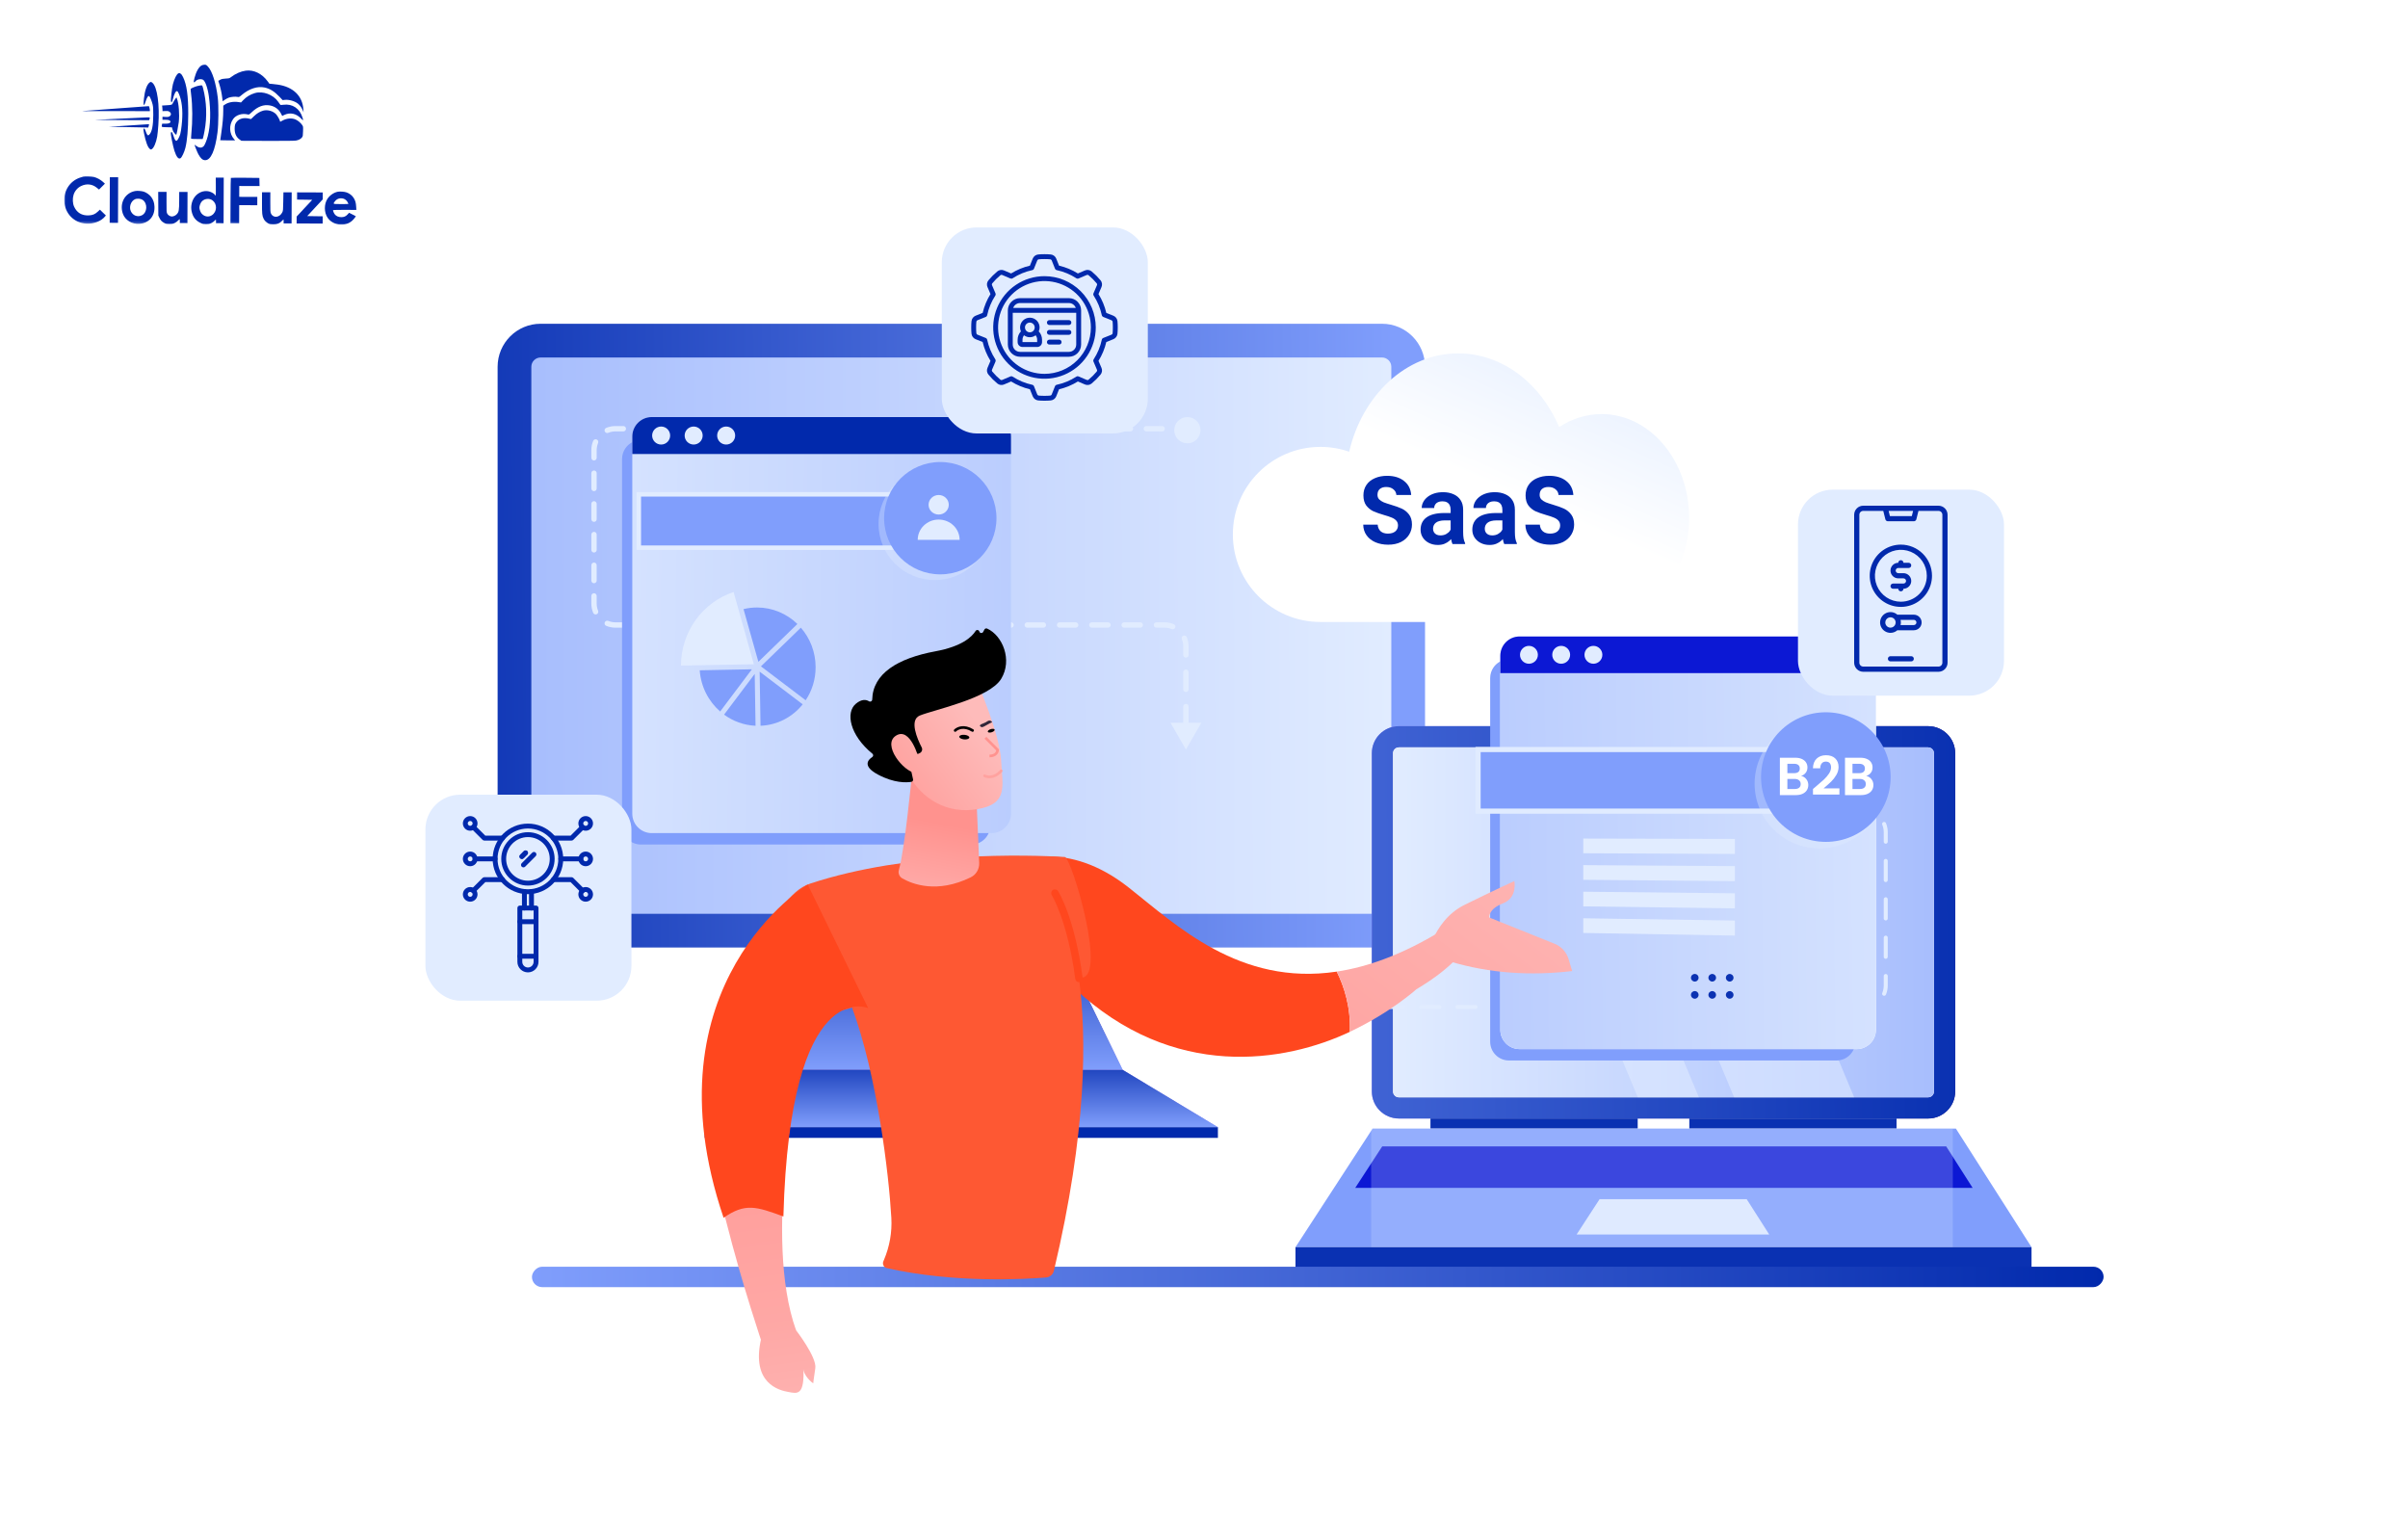 <svg width="900" height="568" viewBox="0 0 900 568" fill="none" xmlns="http://www.w3.org/2000/svg">
<path d="M75.422 24.413C74.366 24.924 73.319 26.731 72.702 29.094C72.4 30.255 72.372 30.553 72.507 30.688C72.655 30.838 72.736 30.797 72.967 30.487C73.538 29.719 74.755 29.385 75.754 29.741C76.618 30.041 77.582 32.626 78.057 35.926C78.848 41.564 78.694 46.957 77.652 50.927C77.268 52.399 76.613 54.018 76.206 54.545C76.043 54.733 75.718 54.988 75.475 55.082C74.906 55.323 73.988 55.063 73.247 54.453C72.95 54.222 72.721 54.072 72.721 54.113C72.72 54.369 73.751 56.955 74.154 57.673C75 59.216 75.741 59.868 76.688 59.871C78.796 59.879 80.404 56.262 81.279 49.575C81.696 46.427 81.748 39.507 81.394 36.505C80.737 31.055 79.307 26.536 77.704 24.868C77.125 24.258 77.018 24.189 76.463 24.188C76.139 24.186 75.666 24.293 75.422 24.413Z" fill="#0129AC"/>
<path d="M91.88 26.406C90.014 26.656 88.037 27.514 86.262 28.872C85.774 29.263 85.624 29.289 84.368 29.366C83.273 29.43 82.88 29.509 82.311 29.804C81.919 29.993 81.594 30.18 81.594 30.221C81.594 30.248 81.767 30.83 81.995 31.52C82.475 33.049 82.861 34.807 83.058 36.538L83.216 37.85L83.974 37.326C84.38 37.03 85.058 36.667 85.478 36.506C86.343 36.185 88.006 36.042 88.803 36.221C89.33 36.345 89.357 36.331 90.415 35.443C93.14 33.142 96.252 32.139 98.872 32.702C100.884 33.129 102.543 34.162 104.455 36.169L105.64 37.417L106.425 37.324C108.007 37.155 110.154 37.771 111.353 38.734C112.027 39.264 112.726 40.24 113.128 41.16L113.464 41.959L113.387 40.877C113.067 35.834 109.524 32.43 103.742 31.611C103.188 31.528 102.283 31.417 101.716 31.374L100.688 31.289L100.056 30.422C97.945 27.523 94.868 26.011 91.88 26.406Z" fill="#0129AC"/>
<path d="M66.625 27.44C65.975 27.802 65.199 29.354 64.624 31.474C64.268 32.811 63.765 37.27 63.912 37.864C64.085 38.541 64.343 38.218 64.645 36.948C65.139 34.963 65.737 33.87 66.237 34.075C66.561 34.198 67.204 35.7 67.564 37.148C68.31 40.151 68.35 44.03 67.658 48.691C67.492 49.839 67.327 50.433 66.919 51.283C66.02 53.199 65.588 53.09 64.826 50.762C64.317 49.247 64.048 48.935 63.87 49.651C63.733 50.164 64.609 54.533 65.211 56.413C65.946 58.673 66.727 59.609 67.485 59.125C67.973 58.802 68.872 56.887 69.27 55.334C69.969 52.592 70.336 48.281 70.356 42.618C70.38 35.874 69.799 31.722 68.472 28.919C68.083 28.121 67.814 27.727 67.504 27.538C67.005 27.225 67.032 27.225 66.625 27.44Z" fill="#0129AC"/>
<path d="M55.856 30.884C54.894 31.637 54.102 33.892 53.808 36.77C53.683 37.905 53.624 38.918 53.665 39.04C53.825 39.446 54.043 39.15 54.398 38.015C54.918 36.368 55.366 35.694 55.785 35.953C56.054 36.116 56.804 37.97 57.044 39.052C57.243 39.918 57.295 40.689 57.287 42.905C57.272 47.001 56.777 49.391 55.774 50.334C55.218 50.858 55.002 50.601 54.306 48.666C54.065 48.03 53.782 47.84 53.632 48.245C53.591 48.366 53.67 49.069 53.829 49.827C54.467 53.019 55.229 55.089 55.998 55.66C56.348 55.918 56.402 55.918 56.728 55.743C57.486 55.314 58.344 53.343 58.745 51.047C58.869 50.398 59.051 48.48 59.179 46.764C59.719 39.224 58.784 32.476 56.978 30.956C56.48 30.535 56.318 30.521 55.856 30.884Z" fill="#0129AC"/>
<path d="M73.772 32.152C72.892 32.379 71.539 32.955 71.267 33.211C71.213 33.265 71.291 34.211 71.436 35.334C71.975 39.431 72.008 45.243 71.504 50.188C71.42 51.053 71.39 51.796 71.444 51.851C71.484 51.904 72.485 51.949 73.647 51.953L75.755 51.96L75.933 51.352C76.043 51.015 76.263 49.949 76.442 48.989C77.434 43.735 77.238 38.044 75.891 32.93C75.611 31.902 75.598 31.888 75.178 31.9C74.948 31.9 74.313 32.019 73.772 32.152Z" fill="#0129AC"/>
<path d="M95.295 34.779C93.536 35.287 92.046 36.201 90.852 37.481L90.092 38.289L89.038 38.136C87.215 37.873 85.294 38.231 84.088 39.065L83.451 39.496L83.445 41.28C83.437 43.685 83.225 46.131 82.726 49.549C82.504 51.102 82.324 52.4 82.324 52.413C82.324 52.44 83.581 52.458 85.108 52.463L87.893 52.473L87.475 51.999C85.685 49.951 85.534 46.802 87.096 44.537C88.17 42.986 90.43 42.251 92.563 42.758C93.09 42.882 93.09 42.882 94.121 41.912C96.331 39.812 98.524 38.995 100.82 39.395C102.684 39.727 104.14 40.772 104.986 42.383L105.483 43.331L106.119 43.01C108.394 41.883 110.731 42.377 112.616 44.384C113.37 45.184 113.41 45.144 113.09 44.034C112.075 40.571 109.311 38.696 105.93 39.156C104.97 39.288 104.862 39.274 104.701 39.058C104.607 38.922 104.257 38.434 103.934 37.974C102.078 35.344 98.231 33.925 95.295 34.779Z" fill="#0129AC"/>
<path d="M65.51 36.976C65.266 37.313 64.899 37.92 64.694 38.352C64.272 39.242 64.326 39.216 62.041 39.356L60.581 39.446L60.66 40.054C60.7 40.379 60.739 40.865 60.738 41.109L60.736 41.541L61.723 41.49C62.494 41.439 62.791 41.467 63.169 41.671C64.073 42.148 64.137 43.067 63.284 43.51C62.918 43.712 62.621 43.738 61.782 43.694L60.729 43.623L60.725 44.771L61.846 44.762C63.076 44.753 63.697 44.998 63.696 45.499C63.694 45.998 63.071 46.24 61.787 46.235L60.611 46.231L60.529 46.622C60.336 47.541 60.255 47.5 62.35 47.548L64.269 47.596L64.416 48.204C64.509 48.556 64.71 49.043 64.858 49.301C65.167 49.802 65.8 50.453 65.895 50.358C66.017 50.237 66.65 46.969 66.817 45.645C67.152 42.794 66.829 38.576 66.132 36.857L65.945 36.383L65.51 36.976Z" fill="#0129AC"/>
<path d="M43.441 40.561C36.789 41.051 31.124 41.463 30.867 41.503C30.61 41.543 31.786 41.56 33.489 41.525C35.193 41.505 40.964 41.498 46.303 41.517L56.007 41.552L56.009 41.2C56.01 40.755 55.73 39.659 55.622 39.672C55.581 39.685 50.093 40.085 43.441 40.561Z" fill="#0129AC"/>
<path d="M98.327 41.36C97.11 41.707 95.999 42.379 94.887 43.469L93.815 44.506L92.857 44.287C91.087 43.916 89.531 44.316 88.568 45.394C87.889 46.161 87.712 46.701 87.707 48.08C87.7 49.972 88.304 51.272 89.625 52.196L90.232 52.617L99.963 52.651C106.113 52.674 110.02 52.634 110.574 52.541C111.602 52.383 112.455 51.926 112.903 51.306C113.188 50.915 113.216 50.699 113.262 49.077C113.323 47.307 113.309 47.266 112.947 46.737C112.382 45.911 111.479 45.137 110.562 44.701C109.104 44.007 107.076 44.189 105.383 45.169C104.719 45.559 104.652 45.572 104.653 45.316C104.654 44.937 103.686 43.204 103.162 42.661C102.003 41.467 99.951 40.906 98.327 41.36Z" fill="#0129AC"/>
<path d="M44.846 44.351L35.383 44.817L45.56 44.88L55.724 44.93L55.861 44.579C56.12 43.904 56.066 43.85 55.16 43.861C54.687 43.872 50.051 44.099 44.846 44.351Z" fill="#0129AC"/>
<mask id="mask0_3957_4120" style="mask-type:luminance" maskUnits="userSpaceOnUse" x="24" y="24" width="110" height="60">
<path d="M24.213 24L133.542 24.39L133.329 83.996L24 83.606L24.213 24Z" fill="white"/>
</mask>
<g mask="url(#mask0_3957_4120)">
<path d="M47.877 46.924L40.645 47.398L43.564 47.436C45.172 47.442 48.497 47.508 50.943 47.57L55.416 47.668L55.567 47.141C55.773 46.425 55.759 46.412 55.421 46.424C55.245 46.437 51.852 46.668 47.877 46.924Z" fill="#0129AC"/>
</g>
<mask id="mask1_3957_4120" style="mask-type:luminance" maskUnits="userSpaceOnUse" x="24" y="24" width="110" height="60">
<path d="M24.213 24L133.542 24.39L133.329 83.996L24 83.606L24.213 24Z" fill="white"/>
</mask>
<g mask="url(#mask1_3957_4120)">
<path d="M31.118 66.022C30.969 66.048 30.401 66.222 29.846 66.409C26.165 67.666 23.814 71.213 24.029 75.214C24.256 79.824 27.677 83.31 32.258 83.597C34.974 83.768 37.871 82.644 39.282 80.878L39.568 80.514L38.45 79.442L37.345 78.357L36.599 79.057C35.515 80.081 34.594 80.456 33.066 80.504C30.579 80.59 28.745 79.489 27.726 77.282C27.149 76.064 27.061 74.239 27.498 72.821C27.936 71.39 28.981 70.163 30.294 69.533C32.339 68.54 34.447 68.764 36.158 70.149L37.02 70.841L38.12 69.736L39.218 68.645L38.491 67.98C37.588 67.153 36.225 66.418 35.091 66.144C34.294 65.952 31.794 65.875 31.118 66.022Z" fill="#0129AC"/>
</g>
<path d="M41.023 74.749L40.992 83.265L44.101 83.276L44.162 66.245L41.053 66.234L41.023 74.749Z" fill="#0129AC"/>
<path d="M80.669 69.754C80.689 71.62 80.657 73.133 80.602 73.133C80.548 73.133 80.44 73.011 80.36 72.862C80.119 72.402 79.052 71.776 78.135 71.543C76.109 71.036 73.835 71.987 72.585 73.862C71.62 75.304 71.248 77.181 71.607 78.913C72.032 80.983 73.041 82.365 74.754 83.209C75.712 83.699 75.861 83.727 76.996 83.731C78.064 83.734 78.321 83.681 78.998 83.359C79.417 83.158 79.947 82.781 80.177 82.526C80.407 82.27 80.625 82.054 80.665 82.054C80.705 82.054 80.732 82.352 80.73 82.73L80.728 83.406L83.566 83.416L83.627 66.386L80.64 66.375L80.669 69.754ZM78.84 74.56C80.851 75.405 81.368 78.191 79.835 79.889C78.573 81.29 76.613 81.256 75.361 79.819C74.93 79.331 74.529 78.221 74.531 77.572C74.534 76.937 74.929 75.898 75.336 75.398C76.151 74.415 77.666 74.055 78.84 74.56Z" fill="#0129AC"/>
<mask id="mask2_3957_4120" style="mask-type:luminance" maskUnits="userSpaceOnUse" x="24" y="24" width="110" height="60">
<path d="M24.213 24L133.542 24.39L133.329 83.996L24 83.606L24.213 24Z" fill="white"/>
</mask>
<g mask="url(#mask2_3957_4120)">
<path d="M86.288 66.488C86.233 66.528 86.179 70.367 86.163 75.003L86.133 83.423L89.377 83.435L89.401 76.677L96.159 76.701L96.17 73.592L89.412 73.569L89.426 69.514L97.009 69.541L96.973 68.013L96.939 66.499L91.654 66.44C88.748 66.416 86.342 66.434 86.288 66.488Z" fill="#0129AC"/>
</g>
<mask id="mask3_3957_4120" style="mask-type:luminance" maskUnits="userSpaceOnUse" x="24" y="24" width="110" height="60">
<path d="M24.213 24L133.542 24.39L133.329 83.996L24 83.606L24.213 24Z" fill="white"/>
</mask>
<g mask="url(#mask3_3957_4120)">
<path d="M50.492 71.401C46.651 72.117 44.569 75.989 45.921 79.873C46.764 82.282 49.38 83.886 52.125 83.666C55.707 83.368 57.947 80.754 57.73 77.118C57.654 75.766 57.319 74.764 56.594 73.721C56.002 72.854 54.708 71.916 53.695 71.616C52.818 71.356 51.29 71.242 50.492 71.401ZM53.346 74.723C55.247 76.081 55.059 79.446 53.028 80.466C51.484 81.231 49.73 80.617 48.938 79.018C48.146 77.434 48.87 75.194 50.414 74.483C51.266 74.094 52.591 74.207 53.346 74.723Z" fill="#0129AC"/>
</g>
<mask id="mask4_3957_4120" style="mask-type:luminance" maskUnits="userSpaceOnUse" x="24" y="24" width="110" height="60">
<path d="M24.67 24L133.999 24.39L133.786 83.996L24.457 83.606L24.67 24Z" fill="white"/>
</mask>
<g mask="url(#mask4_3957_4120)">
<path d="M126.183 71.669C124.723 71.975 123.205 73.037 122.362 74.345C121.085 76.341 121.114 79.396 122.418 81.333C124.421 84.314 129.015 84.871 131.646 82.461C131.985 82.151 132.433 81.653 132.637 81.356L133.017 80.803L130.48 79.524L129.978 80.077C129.259 80.871 128.582 81.166 127.541 81.162C126.501 81.145 125.623 80.764 125.126 80.099C124.749 79.612 124.388 78.691 124.497 78.529C124.524 78.462 126.51 78.428 128.89 78.437L133.228 78.452L133.152 77.276C133.062 75.775 132.795 74.91 132.123 73.88C131.518 72.972 130.587 72.279 129.494 71.898C128.671 71.61 127.008 71.51 126.183 71.669ZM128.364 74.245C129.012 74.436 129.632 74.966 129.954 75.616C130.101 75.9 130.222 76.171 130.222 76.211C130.222 76.252 128.978 76.275 127.451 76.269C124.356 76.258 124.41 76.272 125.075 75.368C125.863 74.277 127.041 73.875 128.364 74.245Z" fill="#0129AC"/>
</g>
<path d="M59.154 76.123L59.179 80.556L59.527 81.301C59.997 82.303 60.427 82.791 61.291 83.267C61.938 83.634 62.114 83.676 63.29 83.68C64.425 83.684 64.669 83.644 65.346 83.308C65.779 83.094 66.335 82.691 66.579 82.394C66.837 82.111 67.081 81.869 67.121 81.869C67.175 81.869 67.215 82.207 67.213 82.612L67.211 83.356L70.049 83.366L70.091 71.742L66.982 71.731L66.971 74.948C66.957 78.665 66.847 79.246 66.033 80.094C65.558 80.593 64.814 80.914 64.178 80.912C63.57 80.896 62.774 80.393 62.506 79.839C62.237 79.324 62.225 79.067 62.238 75.499L62.251 71.714L59.129 71.703L59.154 76.123Z" fill="#0129AC"/>
<path d="M97.92 75.804C97.905 79.967 97.983 80.67 98.561 81.821C98.909 82.498 99.57 83.136 100.312 83.517C100.824 83.762 101.162 83.817 102.149 83.821C103.635 83.826 104.502 83.491 105.33 82.602C105.628 82.279 105.912 82.01 105.94 82.01C105.98 82.01 106.006 82.348 106.005 82.753L106.002 83.496L108.976 83.507L109.017 71.883L105.935 71.872L105.869 75.278C105.817 78.414 105.789 78.751 105.531 79.305C104.55 81.356 102.102 81.631 101.271 79.777C101.043 79.275 101.018 78.829 101.029 75.531L101.042 71.855L97.934 71.844L97.92 75.804Z" fill="#0129AC"/>
<path d="M111.039 73.242L111.034 74.594L113.859 74.631L116.697 74.682L113.78 77.807L110.876 80.932L110.867 83.514L120.599 83.549L120.608 80.845L117.716 80.808L114.824 80.757L117.727 77.632L120.631 74.507L120.64 71.925L111.044 71.891L111.039 73.242Z" fill="#0129AC"/>
<path d="M516.533 121H202.067C193.19 121 185.987 128.198 185.987 137.08V338.044C185.987 346.925 193.185 354.128 202.067 354.128H516.533C525.414 354.128 532.612 346.929 532.612 338.044V137.08C532.612 128.198 525.414 121 516.533 121Z" fill="url(#paint0_linear_3957_4120)"/>
<path d="M516.528 133.605C518.438 133.605 520.012 135.157 520.012 137.076C520.012 187.317 520.012 287.803 520.012 338.044C520.012 339.954 518.451 341.519 516.528 341.519C437.913 341.519 280.682 341.519 202.067 341.519C200.157 341.519 198.588 339.967 198.588 338.044C198.588 287.803 198.588 187.317 198.588 137.076C198.588 135.166 200.148 133.605 202.067 133.605C280.682 133.605 437.913 133.605 516.528 133.605Z" fill="url(#paint1_linear_3957_4120)"/>
<path d="M397.308 354.127H321.28L298.972 399.862H419.62L397.308 354.127Z" fill="url(#paint2_linear_3957_4120)"/>
<path d="M397.308 354.127H321.28L298.972 399.862H419.62L397.308 354.127Z" fill="url(#paint3_linear_3957_4120)"/>
<path d="M419.621 399.857H298.973L263.395 421.282H455.198L419.621 399.857Z" fill="url(#paint4_linear_3957_4120)"/>
<path d="M419.621 399.857H298.973L263.395 421.282H455.198L419.621 399.857Z" fill="url(#paint5_linear_3957_4120)"/>
<path d="M455.198 421.281H263.395V425.267H455.198V421.281Z" fill="#0129AC"/>
<path d="M522.844 271.396H720.644C726.229 271.396 730.757 275.924 730.757 281.51V407.919C730.757 413.505 726.229 418.028 720.644 418.028H522.844C517.258 418.028 512.73 413.5 512.73 407.919V281.51C512.73 275.924 517.258 271.396 522.844 271.396Z" fill="url(#paint6_linear_3957_4120)"/>
<path d="M522.844 271.396H720.644C726.229 271.396 730.757 275.924 730.757 281.51V407.919C730.757 413.505 726.229 418.028 720.644 418.028H522.844C517.258 418.028 512.73 413.5 512.73 407.919V281.51C512.73 275.924 517.258 271.396 522.844 271.396Z" fill="url(#paint7_linear_3957_4120)"/>
<path d="M522.843 279.324C521.641 279.324 520.653 280.303 520.653 281.51C520.653 313.114 520.653 376.318 520.653 407.918C520.653 409.12 521.632 410.104 522.843 410.104C572.293 410.104 671.188 410.104 720.638 410.104C721.84 410.104 722.828 409.129 722.828 407.918C722.828 376.314 722.828 313.11 722.828 281.51C722.828 280.312 721.849 279.324 720.638 279.324C671.188 279.324 572.293 279.324 522.843 279.324Z" fill="url(#paint8_linear_3957_4120)"/>
<path d="M522.843 279.324C521.641 279.324 520.653 280.303 520.653 281.51C520.653 313.114 520.653 376.318 520.653 407.918C520.653 409.12 521.632 410.104 522.843 410.104C572.293 410.104 671.188 410.104 720.638 410.104C721.84 410.104 722.828 409.129 722.828 407.918C722.828 376.314 722.828 313.11 722.828 281.51C722.828 280.312 721.849 279.324 720.638 279.324C671.188 279.324 572.293 279.324 522.843 279.324Z" fill="url(#paint9_linear_3957_4120)"/>
<path d="M708.847 418.025H631.389V421.802H708.847V418.025Z" fill="#0A31B2"/>
<path d="M612.095 418.025H534.638V421.802H612.095V418.025Z" fill="#0A31B2"/>
<path d="M731.032 421.807H513.005L484.194 466.108H759.293L731.032 421.807Z" fill="#809EFC"/>
<path d="M727.393 428.443C730.186 432.823 733.87 438.605 737.279 443.951H506.525C510.004 438.605 513.772 432.814 516.612 428.443C571.019 428.443 672.965 428.443 727.393 428.443Z" fill="#0C18D4"/>
<path d="M652.829 448.166L661.256 461.379H589.262L597.859 448.166H652.829Z" fill="#E1ECFF"/>
<path d="M759.293 466.105H484.194V474.44H759.293V466.105Z" fill="#0A31B2"/>
<path opacity="0.234" d="M729.87 421.787H512.477V466.084H729.87V421.787Z" fill="#D9E5FF"/>
<path opacity="0.559" d="M638.379 279.324H593.509L648.13 410.099H692.999L638.379 279.324Z" fill="#E1ECFF"/>
<path opacity="0.559" d="M580.348 279.324H557.512L612.132 410.099H634.969L580.348 279.324Z" fill="#E1ECFF"/>
<path d="M443.246 280.11L437.473 270.11H449.02L443.246 280.11ZM440.285 161.23C439.732 161.23 439.285 160.783 439.285 160.23C439.285 159.678 439.732 159.23 440.285 159.23V161.23ZM434.361 159.23C434.914 159.23 435.361 159.678 435.361 160.23C435.361 160.783 434.914 161.23 434.361 161.23V159.23ZM428.438 161.23C427.886 161.23 427.438 160.783 427.438 160.23C427.438 159.678 427.886 159.23 428.438 159.23V161.23ZM422.515 159.23C423.067 159.23 423.515 159.678 423.515 160.23C423.515 160.783 423.067 161.23 422.515 161.23V159.23ZM416.592 161.23C416.04 161.23 415.592 160.783 415.592 160.23C415.592 159.678 416.04 159.23 416.592 159.23V161.23ZM410.669 159.23C411.221 159.23 411.669 159.678 411.669 160.23C411.669 160.783 411.221 161.23 410.669 161.23V159.23ZM404.746 161.23C404.193 161.23 403.746 160.783 403.746 160.23C403.746 159.678 404.193 159.23 404.746 159.23V161.23ZM398.823 159.23C399.375 159.23 399.823 159.678 399.823 160.23C399.823 160.783 399.375 161.23 398.823 161.23V159.23ZM392.9 161.23C392.347 161.23 391.9 160.783 391.9 160.23C391.9 159.678 392.347 159.23 392.9 159.23V161.23ZM386.976 159.23C387.529 159.23 387.976 159.678 387.976 160.23C387.976 160.783 387.529 161.23 386.976 161.23V159.23ZM381.053 161.23C380.501 161.23 380.053 160.783 380.053 160.23C380.053 159.678 380.501 159.23 381.053 159.23V161.23ZM375.13 159.23C375.682 159.23 376.13 159.678 376.13 160.23C376.13 160.783 375.682 161.23 375.13 161.23V159.23ZM369.207 161.23C368.655 161.23 368.207 160.783 368.207 160.23C368.207 159.678 368.655 159.23 369.207 159.23V161.23ZM363.284 159.23C363.836 159.23 364.284 159.678 364.284 160.23C364.284 160.783 363.836 161.23 363.284 161.23V159.23ZM357.361 161.23C356.808 161.23 356.361 160.783 356.361 160.23C356.361 159.678 356.808 159.23 357.361 159.23V161.23ZM351.438 159.23C351.99 159.23 352.438 159.678 352.438 160.23C352.438 160.783 351.99 161.23 351.438 161.23V159.23ZM345.515 161.23C344.962 161.23 344.515 160.783 344.515 160.23C344.515 159.678 344.962 159.23 345.515 159.23V161.23ZM339.591 159.23C340.144 159.23 340.591 159.678 340.591 160.23C340.591 160.783 340.144 161.23 339.591 161.23V159.23ZM333.668 161.23C333.116 161.23 332.668 160.783 332.668 160.23C332.668 159.678 333.116 159.23 333.668 159.23V161.23ZM327.745 159.23C328.297 159.23 328.745 159.678 328.745 160.23C328.745 160.783 328.297 161.23 327.745 161.23V159.23ZM321.822 161.23C321.27 161.23 320.822 160.783 320.822 160.23C320.822 159.678 321.27 159.23 321.822 159.23V161.23ZM315.899 159.23C316.451 159.23 316.899 159.678 316.899 160.23C316.899 160.783 316.451 161.23 315.899 161.23V159.23ZM309.976 161.23C309.423 161.23 308.976 160.783 308.976 160.23C308.976 159.678 309.423 159.23 309.976 159.23V161.23ZM304.053 159.23C304.605 159.23 305.053 159.678 305.053 160.23C305.053 160.783 304.605 161.23 304.053 161.23V159.23ZM298.13 161.23C297.577 161.23 297.13 160.783 297.13 160.23C297.13 159.678 297.577 159.23 298.13 159.23V161.23ZM292.206 159.23C292.759 159.23 293.206 159.678 293.206 160.23C293.206 160.783 292.759 161.23 292.206 161.23V159.23ZM286.283 161.23C285.731 161.23 285.283 160.783 285.283 160.23C285.283 159.678 285.731 159.23 286.283 159.23V161.23ZM280.36 159.23C280.912 159.23 281.36 159.678 281.36 160.23C281.36 160.783 280.912 161.23 280.36 161.23V159.23ZM274.437 161.23C273.885 161.23 273.437 160.783 273.437 160.23C273.437 159.678 273.885 159.23 274.437 159.23V161.23ZM268.514 159.23C269.066 159.23 269.514 159.678 269.514 160.23C269.514 160.783 269.066 161.23 268.514 161.23V159.23ZM262.591 161.23C262.038 161.23 261.591 160.783 261.591 160.23C261.591 159.678 262.038 159.23 262.591 159.23V161.23ZM256.668 159.23C257.22 159.23 257.668 159.678 257.668 160.23C257.668 160.783 257.22 161.23 256.668 161.23V159.23ZM250.744 161.23C250.192 161.23 249.744 160.783 249.744 160.23C249.744 159.678 250.192 159.23 250.744 159.23V161.23ZM244.821 159.23C245.374 159.23 245.821 159.678 245.821 160.23C245.821 160.783 245.374 161.23 244.821 161.23V159.23ZM238.898 161.23C238.346 161.23 237.898 160.783 237.898 160.23C237.898 159.678 238.346 159.23 238.898 159.23V161.23ZM232.975 159.23C233.527 159.23 233.975 159.678 233.975 160.23C233.975 160.783 233.527 161.23 232.975 161.23V159.23ZM227.334 161.761C226.824 161.973 226.239 161.731 226.028 161.221C225.816 160.71 226.058 160.125 226.568 159.914L227.334 161.761ZM221.697 164.785C221.908 164.275 222.493 164.033 223.004 164.244C223.514 164.456 223.756 165.041 223.544 165.551L221.697 164.785ZM223.014 171.098C223.014 171.65 222.566 172.098 222.014 172.098C221.461 172.098 221.014 171.65 221.014 171.098H223.014ZM221.014 176.833C221.014 176.281 221.461 175.833 222.014 175.833C222.566 175.833 223.014 176.281 223.014 176.833H221.014ZM223.014 182.568C223.014 183.121 222.566 183.568 222.014 183.568C221.461 183.568 221.014 183.121 221.014 182.568H223.014ZM221.014 188.303C221.014 187.751 221.461 187.303 222.014 187.303C222.566 187.303 223.014 187.751 223.014 188.303H221.014ZM223.014 194.038C223.014 194.591 222.566 195.038 222.014 195.038C221.461 195.038 221.014 194.591 221.014 194.038H223.014ZM221.014 199.774C221.014 199.221 221.461 198.774 222.014 198.774C222.566 198.774 223.014 199.221 223.014 199.774H221.014ZM223.014 205.509C223.014 206.061 222.566 206.509 222.014 206.509C221.461 206.509 221.014 206.061 221.014 205.509H223.014ZM221.014 211.244C221.014 210.691 221.461 210.244 222.014 210.244C222.566 210.244 223.014 210.691 223.014 211.244H221.014ZM223.014 216.979C223.014 217.531 222.566 217.979 222.014 217.979C221.461 217.979 221.014 217.531 221.014 216.979H223.014ZM221.014 222.714C221.014 222.162 221.461 221.714 222.014 221.714C222.566 221.714 223.014 222.162 223.014 222.714H221.014ZM223.544 228.261C223.756 228.771 223.514 229.356 223.004 229.568C222.493 229.779 221.908 229.537 221.697 229.027L223.544 228.261ZM226.568 233.898C226.058 233.687 225.816 233.102 226.028 232.591C226.239 232.081 226.824 231.839 227.334 232.051L226.568 233.898ZM233.032 232.582C233.584 232.582 234.032 233.029 234.032 233.582C234.032 234.134 233.584 234.582 233.032 234.582V232.582ZM239.068 234.582C238.516 234.582 238.068 234.134 238.068 233.582C238.068 233.029 238.516 232.582 239.068 232.582V234.582ZM245.104 232.582C245.656 232.582 246.104 233.029 246.104 233.582C246.104 234.134 245.656 234.582 245.104 234.582V232.582ZM251.14 234.582C250.588 234.582 250.14 234.134 250.14 233.582C250.14 233.029 250.588 232.582 251.14 232.582V234.582ZM257.177 232.582C257.729 232.582 258.177 233.029 258.177 233.582C258.177 234.134 257.729 234.582 257.177 234.582V232.582ZM263.213 234.582C262.661 234.582 262.213 234.134 262.213 233.582C262.213 233.029 262.661 232.582 263.213 232.582V234.582ZM269.249 232.582C269.801 232.582 270.249 233.029 270.249 233.582C270.249 234.134 269.801 234.582 269.249 234.582V232.582ZM275.285 234.582C274.733 234.582 274.285 234.134 274.285 233.582C274.285 233.029 274.733 232.582 275.285 232.582V234.582ZM281.322 232.582C281.874 232.582 282.322 233.029 282.322 233.582C282.322 234.134 281.874 234.582 281.322 234.582V232.582ZM287.358 234.582C286.806 234.582 286.358 234.134 286.358 233.582C286.358 233.029 286.806 232.582 287.358 232.582V234.582ZM293.394 232.582C293.946 232.582 294.394 233.029 294.394 233.582C294.394 234.134 293.946 234.582 293.394 234.582V232.582ZM299.43 234.582C298.878 234.582 298.43 234.134 298.43 233.582C298.43 233.029 298.878 232.582 299.43 232.582V234.582ZM305.467 232.582C306.019 232.582 306.467 233.029 306.467 233.582C306.467 234.134 306.019 234.582 305.467 234.582V232.582ZM311.503 234.582C310.951 234.582 310.503 234.134 310.503 233.582C310.503 233.029 310.951 232.582 311.503 232.582V234.582ZM317.539 232.582C318.091 232.582 318.539 233.029 318.539 233.582C318.539 234.134 318.091 234.582 317.539 234.582V232.582ZM323.575 234.582C323.023 234.582 322.575 234.134 322.575 233.582C322.575 233.029 323.023 232.582 323.575 232.582V234.582ZM329.612 232.582C330.164 232.582 330.612 233.029 330.612 233.582C330.612 234.134 330.164 234.582 329.612 234.582V232.582ZM335.648 234.582C335.096 234.582 334.648 234.134 334.648 233.582C334.648 233.029 335.096 232.582 335.648 232.582V234.582ZM341.684 232.582C342.237 232.582 342.684 233.029 342.684 233.582C342.684 234.134 342.237 234.582 341.684 234.582V232.582ZM347.72 234.582C347.168 234.582 346.72 234.134 346.72 233.582C346.72 233.029 347.168 232.582 347.72 232.582V234.582ZM353.757 232.582C354.309 232.582 354.757 233.029 354.757 233.582C354.757 234.134 354.309 234.582 353.757 234.582V232.582ZM359.793 234.582C359.241 234.582 358.793 234.134 358.793 233.582C358.793 233.029 359.241 232.582 359.793 232.582V234.582ZM365.829 232.582C366.382 232.582 366.829 233.029 366.829 233.582C366.829 234.134 366.382 234.582 365.829 234.582V232.582ZM371.866 234.582C371.313 234.582 370.866 234.134 370.866 233.582C370.866 233.029 371.313 232.582 371.866 232.582V234.582ZM377.902 232.582C378.454 232.582 378.902 233.029 378.902 233.582C378.902 234.134 378.454 234.582 377.902 234.582V232.582ZM383.938 234.582C383.386 234.582 382.938 234.134 382.938 233.582C382.938 233.029 383.386 232.582 383.938 232.582V234.582ZM389.974 232.582C390.527 232.582 390.974 233.029 390.974 233.582C390.974 234.134 390.527 234.582 389.974 234.582V232.582ZM396.011 234.582C395.458 234.582 395.011 234.134 395.011 233.582C395.011 233.029 395.458 232.582 396.011 232.582V234.582ZM402.047 232.582C402.599 232.582 403.047 233.029 403.047 233.582C403.047 234.134 402.599 234.582 402.047 234.582V232.582ZM408.083 234.582C407.531 234.582 407.083 234.134 407.083 233.582C407.083 233.029 407.531 232.582 408.083 232.582V234.582ZM414.119 232.582C414.672 232.582 415.119 233.029 415.119 233.582C415.119 234.134 414.672 234.582 414.119 234.582V232.582ZM420.156 234.582C419.603 234.582 419.156 234.134 419.156 233.582C419.156 233.029 419.603 232.582 420.156 232.582V234.582ZM426.192 232.582C426.744 232.582 427.192 233.029 427.192 233.582C427.192 234.134 426.744 234.582 426.192 234.582V232.582ZM432.228 234.582C431.676 234.582 431.228 234.134 431.228 233.582C431.228 233.029 431.676 232.582 432.228 232.582V234.582ZM438.691 233.265C439.202 233.476 439.444 234.061 439.232 234.572C439.021 235.082 438.435 235.324 437.925 235.112L438.691 233.265ZM441.715 238.902C441.504 238.392 441.746 237.807 442.256 237.595C442.766 237.384 443.351 237.626 443.563 238.136L441.715 238.902ZM444.246 244.792C444.246 245.345 443.798 245.792 443.246 245.792C442.694 245.792 442.246 245.345 442.246 244.792H444.246ZM442.246 251.214C442.246 250.661 442.694 250.214 443.246 250.214C443.798 250.214 444.246 250.661 444.246 251.214H442.246ZM444.246 257.635C444.246 258.187 443.798 258.635 443.246 258.635C442.694 258.635 442.246 258.187 442.246 257.635H444.246ZM442.246 264.057C442.246 263.504 442.694 263.057 443.246 263.057C443.798 263.057 444.246 263.504 444.246 264.057H442.246ZM444.246 270.478C444.246 271.03 443.798 271.478 443.246 271.478C442.694 271.478 442.246 271.03 442.246 270.478H444.246ZM442.246 276.899C442.246 276.347 442.694 275.899 443.246 275.899C443.798 275.899 444.246 276.347 444.246 276.899H442.246ZM443.246 160.23V161.23H440.285V160.23V159.23H443.246V160.23ZM434.361 160.23V161.23H428.438V160.23V159.23H434.361V160.23ZM422.515 160.23V161.23H416.592V160.23V159.23H422.515V160.23ZM410.669 160.23V161.23H404.746V160.23V159.23H410.669V160.23ZM398.823 160.23V161.23H392.9V160.23V159.23H398.823V160.23ZM386.976 160.23V161.23H381.053V160.23V159.23H386.976V160.23ZM375.13 160.23V161.23H369.207V160.23V159.23H375.13V160.23ZM363.284 160.23V161.23H357.361V160.23V159.23H363.284V160.23ZM351.438 160.23V161.23H345.515V160.23V159.23H351.438V160.23ZM339.591 160.23V161.23H333.668V160.23V159.23H339.591V160.23ZM327.745 160.23V161.23H321.822V160.23V159.23H327.745V160.23ZM315.899 160.23V161.23H309.976V160.23V159.23H315.899V160.23ZM304.053 160.23V161.23H298.13V160.23V159.23H304.053V160.23ZM292.206 160.23V161.23H286.283V160.23V159.23H292.206V160.23ZM280.36 160.23V161.23H274.437V160.23V159.23H280.36V160.23ZM268.514 160.23V161.23H262.591V160.23V159.23H268.514V160.23ZM256.668 160.23V161.23H250.744V160.23V159.23H256.668V160.23ZM244.821 160.23V161.23H238.898V160.23V159.23H244.821V160.23ZM232.975 160.23V161.23H230.014V160.23V159.23H232.975V160.23ZM230.014 160.23V161.23C229.063 161.23 228.158 161.42 227.334 161.761L226.951 160.838L226.568 159.914C227.631 159.473 228.795 159.23 230.014 159.23V160.23ZM222.621 165.168L223.544 165.551C223.203 166.375 223.014 167.279 223.014 168.23H222.014H221.014C221.014 167.012 221.256 165.848 221.697 164.785L222.621 165.168ZM222.014 168.23H223.014V171.098H222.014H221.014V168.23H222.014ZM222.014 176.833H223.014V182.568H222.014H221.014V176.833H222.014ZM222.014 188.303H223.014V194.038H222.014H221.014V188.303H222.014ZM222.014 199.774H223.014V205.509H222.014H221.014V199.774H222.014ZM222.014 211.244H223.014V216.979H222.014H221.014V211.244H222.014ZM222.014 222.714H223.014V225.582H222.014H221.014V222.714H222.014ZM222.014 225.582H223.014C223.014 226.533 223.203 227.437 223.544 228.261L222.621 228.644L221.697 229.027C221.256 227.964 221.014 226.8 221.014 225.582H222.014ZM226.951 232.974L227.334 232.051C228.158 232.392 229.063 232.582 230.014 232.582V233.582V234.582C228.795 234.582 227.631 234.339 226.568 233.898L226.951 232.974ZM230.014 233.582V232.582H233.032V233.582V234.582H230.014V233.582ZM239.068 233.582V232.582H245.104V233.582V234.582H239.068V233.582ZM251.14 233.582V232.582H257.177V233.582V234.582H251.14V233.582ZM263.213 233.582V232.582H269.249V233.582V234.582H263.213V233.582ZM275.285 233.582V232.582H281.322V233.582V234.582H275.285V233.582ZM287.358 233.582V232.582H293.394V233.582V234.582H287.358V233.582ZM299.43 233.582V232.582H305.467V233.582V234.582H299.43V233.582ZM311.503 233.582V232.582H317.539V233.582V234.582H311.503V233.582ZM323.575 233.582V232.582H329.612V233.582V234.582H323.575V233.582ZM335.648 233.582V232.582H341.684V233.582V234.582H335.648V233.582ZM347.72 233.582V232.582H353.757V233.582V234.582H347.72V233.582ZM359.793 233.582V232.582H365.829V233.582V234.582H359.793V233.582ZM371.866 233.582V232.582H377.902V233.582V234.582H371.866V233.582ZM383.938 233.582V232.582H389.974V233.582V234.582H383.938V233.582ZM396.011 233.582V232.582H402.047V233.582V234.582H396.011V233.582ZM408.083 233.582V232.582H414.119V233.582V234.582H408.083V233.582ZM420.156 233.582V232.582H426.192V233.582V234.582H420.156V233.582ZM432.228 233.582V232.582H435.246V233.582V234.582H432.228V233.582ZM435.246 233.582V232.582C436.465 232.582 437.629 232.824 438.691 233.265L438.308 234.189L437.925 235.112C437.101 234.771 436.197 234.582 435.246 234.582V233.582ZM442.639 238.519L443.563 238.136C444.003 239.199 444.246 240.363 444.246 241.582H443.246H442.246C442.246 240.631 442.057 239.726 441.715 238.902L442.639 238.519ZM443.246 241.582H444.246V244.792H443.246H442.246V241.582H443.246ZM443.246 251.214H444.246V257.635H443.246H442.246V251.214H443.246ZM443.246 264.057H444.246V270.478H443.246H442.246V264.057H443.246Z" fill="#E1ECFF"/>
<path d="M507.545 375.599C507.131 375.599 506.795 375.935 506.795 376.349C506.795 376.763 507.131 377.099 507.545 377.099V375.599ZM510.925 377.099C511.339 377.099 511.675 376.763 511.675 376.349C511.675 375.935 511.339 375.599 510.925 375.599V377.099ZM517.684 375.599C517.269 375.599 516.934 375.935 516.934 376.349C516.934 376.763 517.269 377.099 517.684 377.099V375.599ZM524.443 377.099C524.857 377.099 525.193 376.763 525.193 376.349C525.193 375.935 524.857 375.599 524.443 375.599V377.099ZM531.202 375.599C530.788 375.599 530.452 375.935 530.452 376.349C530.452 376.763 530.788 377.099 531.202 377.099V375.599ZM537.961 377.099C538.375 377.099 538.711 376.763 538.711 376.349C538.711 375.935 538.375 375.599 537.961 375.599V377.099ZM544.72 375.599C544.306 375.599 543.97 375.935 543.97 376.349C543.97 376.763 544.306 377.099 544.72 377.099V375.599ZM551.479 377.099C551.894 377.099 552.229 376.763 552.229 376.349C552.229 375.935 551.894 375.599 551.479 375.599V377.099ZM558.239 375.599C557.824 375.599 557.489 375.935 557.489 376.349C557.489 376.763 557.824 377.099 558.239 377.099V375.599ZM564.998 377.099C565.412 377.099 565.748 376.763 565.748 376.349C565.748 375.935 565.412 375.599 564.998 375.599V377.099ZM571.757 375.599C571.343 375.599 571.007 375.935 571.007 376.349C571.007 376.763 571.343 377.099 571.757 377.099V375.599ZM578.516 377.099C578.93 377.099 579.266 376.763 579.266 376.349C579.266 375.935 578.93 375.599 578.516 375.599V377.099ZM585.275 375.599C584.861 375.599 584.525 375.935 584.525 376.349C584.525 376.763 584.861 377.099 585.275 377.099V375.599ZM592.034 377.099C592.449 377.099 592.784 376.763 592.784 376.349C592.784 375.935 592.449 375.599 592.034 375.599V377.099ZM598.794 375.599C598.379 375.599 598.044 375.935 598.044 376.349C598.044 376.763 598.379 377.099 598.794 377.099V375.599ZM605.553 377.099C605.967 377.099 606.303 376.763 606.303 376.349C606.303 375.935 605.967 375.599 605.553 375.599V377.099ZM612.312 375.599C611.898 375.599 611.562 375.935 611.562 376.349C611.562 376.763 611.898 377.099 612.312 377.099V375.599ZM619.071 377.099C619.485 377.099 619.821 376.763 619.821 376.349C619.821 375.935 619.485 375.599 619.071 375.599V377.099ZM625.83 375.599C625.416 375.599 625.08 375.935 625.08 376.349C625.08 376.763 625.416 377.099 625.83 377.099V375.599ZM632.589 377.099C633.004 377.099 633.339 376.763 633.339 376.349C633.339 375.935 633.004 375.599 632.589 375.599V377.099ZM639.349 375.599C638.934 375.599 638.599 375.935 638.599 376.349C638.599 376.763 638.934 377.099 639.349 377.099V375.599ZM646.108 377.099C646.522 377.099 646.858 376.763 646.858 376.349C646.858 375.935 646.522 375.599 646.108 375.599V377.099ZM652.867 375.599C652.453 375.599 652.117 375.935 652.117 376.349C652.117 376.763 652.453 377.099 652.867 377.099V375.599ZM659.626 377.099C660.04 377.099 660.376 376.763 660.376 376.349C660.376 375.935 660.04 375.599 659.626 375.599V377.099ZM666.385 375.599C665.971 375.599 665.635 375.935 665.635 376.349C665.635 376.763 665.971 377.099 666.385 377.099V375.599ZM673.144 377.099C673.559 377.099 673.894 376.763 673.894 376.349C673.894 375.935 673.559 375.599 673.144 375.599V377.099ZM679.904 375.599C679.489 375.599 679.154 375.935 679.154 376.349C679.154 376.763 679.489 377.099 679.904 377.099V375.599ZM686.663 377.099C687.077 377.099 687.413 376.763 687.413 376.349C687.413 375.935 687.077 375.599 686.663 375.599V377.099ZM693.422 375.599C693.008 375.599 692.672 375.935 692.672 376.349C692.672 376.763 693.008 377.099 693.422 377.099V375.599ZM700.151 376.435C700.534 376.276 700.715 375.837 700.557 375.455C700.398 375.072 699.959 374.891 699.577 375.049L700.151 376.435ZM703.502 371.124C703.343 371.507 703.525 371.946 703.907 372.104C704.29 372.263 704.729 372.081 704.887 371.699L703.502 371.124ZM705.552 364.765C705.552 364.35 705.216 364.015 704.802 364.015C704.387 364.015 704.052 364.35 704.052 364.765H705.552ZM704.052 357.596C704.052 358.01 704.387 358.346 704.802 358.346C705.216 358.346 705.552 358.01 705.552 357.596H704.052ZM705.552 350.427C705.552 350.013 705.216 349.677 704.802 349.677C704.387 349.677 704.052 350.013 704.052 350.427H705.552ZM704.052 343.258C704.052 343.672 704.387 344.008 704.802 344.008C705.216 344.008 705.552 343.672 705.552 343.258H704.052ZM705.552 336.089C705.552 335.675 705.216 335.339 704.802 335.339C704.387 335.339 704.052 335.675 704.052 336.089H705.552ZM704.052 328.92C704.052 329.334 704.387 329.67 704.802 329.67C705.216 329.67 705.552 329.334 705.552 328.92H704.052ZM705.552 321.751C705.552 321.337 705.216 321.001 704.802 321.001C704.387 321.001 704.052 321.337 704.052 321.751H705.552ZM704.052 314.582C704.052 314.997 704.387 315.332 704.802 315.332C705.216 315.332 705.552 314.997 705.552 314.582H704.052ZM704.887 307.648C704.729 307.266 704.29 307.084 703.907 307.243C703.525 307.402 703.343 307.84 703.502 308.223L704.887 307.648ZM699.577 304.298C699.959 304.457 700.398 304.275 700.557 303.892C700.715 303.51 700.534 303.071 700.151 302.912L699.577 304.298ZM693.364 302.248C692.95 302.248 692.614 302.584 692.614 302.998C692.614 303.412 692.95 303.748 693.364 303.748V302.248ZM686.49 303.748C686.904 303.748 687.24 303.412 687.24 302.998C687.24 302.584 686.904 302.248 686.49 302.248V303.748ZM679.615 302.248C679.201 302.248 678.865 302.584 678.865 302.998C678.865 303.412 679.201 303.748 679.615 303.748V302.248ZM672.741 303.748C673.155 303.748 673.491 303.412 673.491 302.998C673.491 302.584 673.155 302.248 672.741 302.248V303.748ZM665.866 302.248C665.452 302.248 665.116 302.584 665.116 302.998C665.116 303.412 665.452 303.748 665.866 303.748V302.248ZM658.992 303.748C659.406 303.748 659.742 303.412 659.742 302.998C659.742 302.584 659.406 302.248 658.992 302.248V303.748ZM652.117 302.248C651.703 302.248 651.367 302.584 651.367 302.998C651.367 303.412 651.703 303.748 652.117 303.748V302.248ZM645.243 303.748C645.657 303.748 645.993 303.412 645.993 302.998C645.993 302.584 645.657 302.248 645.243 302.248V303.748ZM638.368 302.248C637.954 302.248 637.618 302.584 637.618 302.998C637.618 303.412 637.954 303.748 638.368 303.748V302.248ZM631.494 303.748C631.908 303.748 632.244 303.412 632.244 302.998C632.244 302.584 631.908 302.248 631.494 302.248V303.748ZM624.619 302.248C624.205 302.248 623.869 302.584 623.869 302.998C623.869 303.412 624.205 303.748 624.619 303.748V302.248ZM617.745 303.748C618.159 303.748 618.495 303.412 618.495 302.998C618.495 302.584 618.159 302.248 617.745 302.248V303.748ZM610.87 302.248C610.456 302.248 610.12 302.584 610.12 302.998C610.12 303.412 610.456 303.748 610.87 303.748V302.248ZM603.996 303.748C604.41 303.748 604.746 303.412 604.746 302.998C604.746 302.584 604.41 302.248 603.996 302.248V303.748ZM597.121 302.248C596.707 302.248 596.371 302.584 596.371 302.998C596.371 303.412 596.707 303.748 597.121 303.748V302.248ZM590.246 303.748C590.661 303.748 590.996 303.412 590.996 302.998C590.996 302.584 590.661 302.248 590.246 302.248V303.748ZM583.372 302.248C582.958 302.248 582.622 302.584 582.622 302.998C582.622 303.412 582.958 303.748 583.372 303.748V302.248ZM576.497 303.748C576.912 303.748 577.247 303.412 577.247 302.998C577.247 302.584 576.912 302.248 576.497 302.248V303.748ZM569.623 302.248C569.209 302.248 568.873 302.584 568.873 302.998C568.873 303.412 569.209 303.748 569.623 303.748V302.248ZM562.748 303.748C563.163 303.748 563.498 303.412 563.498 302.998C563.498 302.584 563.163 302.248 562.748 302.248V303.748ZM507.545 376.349V377.099H510.925V376.349V375.599H507.545V376.349ZM517.684 376.349V377.099H524.443V376.349V375.599H517.684V376.349ZM531.202 376.349V377.099H537.961V376.349V375.599H531.202V376.349ZM544.72 376.349V377.099H551.479V376.349V375.599H544.72V376.349ZM558.239 376.349V377.099H564.998V376.349V375.599H558.239V376.349ZM571.757 376.349V377.099H578.516V376.349V375.599H571.757V376.349ZM585.275 376.349V377.099H592.034V376.349V375.599H585.275V376.349ZM598.794 376.349V377.099H605.553V376.349V375.599H598.794V376.349ZM612.312 376.349V377.099H619.071V376.349V375.599H612.312V376.349ZM625.83 376.349V377.099H632.589V376.349V375.599H625.83V376.349ZM639.349 376.349V377.099H646.108V376.349V375.599H639.349V376.349ZM652.867 376.349V377.099H659.626V376.349V375.599H652.867V376.349ZM666.385 376.349V377.099H673.144V376.349V375.599H666.385V376.349ZM679.904 376.349V377.099H686.663V376.349V375.599H679.904V376.349ZM693.422 376.349V377.099H696.802V376.349V375.599H693.422V376.349ZM696.802 376.349V377.099C697.987 377.099 699.118 376.863 700.151 376.435L699.864 375.742L699.577 375.049C698.723 375.403 697.786 375.599 696.802 375.599V376.349ZM704.194 371.411L704.887 371.699C705.316 370.666 705.552 369.534 705.552 368.349H704.802H704.052C704.052 369.334 703.856 370.27 703.502 371.124L704.194 371.411ZM704.802 368.349H705.552V364.765H704.802H704.052V368.349H704.802ZM704.802 357.596H705.552V350.427H704.802H704.052V357.596H704.802ZM704.802 343.258H705.552V336.089H704.802H704.052V343.258H704.802ZM704.802 328.92H705.552V321.751H704.802H704.052V328.92H704.802ZM704.802 314.582H705.552V310.998H704.802H704.052V314.582H704.802ZM704.802 310.998H705.552C705.552 309.813 705.316 308.681 704.887 307.648L704.194 307.936L703.502 308.223C703.856 309.077 704.052 310.014 704.052 310.998H704.802ZM699.864 303.605L700.151 302.912C699.118 302.484 697.987 302.248 696.802 302.248V302.998V303.748C697.786 303.748 698.723 303.944 699.577 304.298L699.864 303.605ZM696.802 302.998V302.248H693.364V302.998V303.748H696.802V302.998ZM686.49 302.998V302.248H679.615V302.998V303.748H686.49V302.998ZM672.741 302.998V302.248H665.866V302.998V303.748H672.741V302.998ZM658.992 302.998V302.248H652.117V302.998V303.748H658.992V302.998ZM645.243 302.998V302.248H638.368V302.998V303.748H645.243V302.998ZM631.494 302.998V302.248H624.619V302.998V303.748H631.494V302.998ZM617.745 302.998V302.248H610.87V302.998V303.748H617.745V302.998ZM603.996 302.998V302.248H597.121V302.998V303.748H603.996V302.998ZM590.246 302.998V302.248H583.372V302.998V303.748H590.246V302.998ZM576.497 302.998V302.248H569.623V302.998V303.748H576.497V302.998ZM562.748 302.998V302.248H559.311V302.998V303.748H562.748V302.998Z" fill="#E1ECFF"/>
<path d="M363.028 164.479C364.978 164.479 366.743 165.27 368.02 166.55C369.296 167.831 370.087 169.601 370.087 171.55V177.897V308.567C370.087 312.47 366.923 315.634 363.02 315.634H239.557C235.654 315.634 232.494 312.47 232.494 308.567V177.901V171.555C232.494 170.09 232.939 168.731 233.7 167.604C234.972 165.724 237.118 164.483 239.557 164.483H363.028V164.479Z" fill="#809EFC"/>
<path d="M370.59 155.877H243.587C239.574 155.877 236.318 159.133 236.318 163.145V304.095C236.318 308.112 239.574 311.364 243.587 311.364H370.59C374.607 311.364 377.858 308.112 377.858 304.095V163.145C377.858 159.129 374.607 155.877 370.59 155.877Z" fill="url(#paint10_linear_3957_4120)"/>
<path d="M370.594 155.873C374.611 155.873 377.858 159.129 377.858 163.146V169.676H236.323V163.146C236.323 159.129 239.579 155.873 243.596 155.873H370.594Z" fill="#0129AC"/>
<path d="M274.771 162.776C274.771 160.914 273.267 159.41 271.405 159.41C269.543 159.41 268.04 160.918 268.04 162.776C268.04 164.637 269.543 166.141 271.405 166.141C273.263 166.145 274.771 164.637 274.771 162.776Z" fill="#E1ECFF"/>
<path d="M262.625 162.776C262.625 160.914 261.117 159.41 259.255 159.41C257.398 159.41 255.89 160.918 255.89 162.776C255.89 164.637 257.398 166.141 259.255 166.141C261.113 166.145 262.625 164.637 262.625 162.776Z" fill="#E1ECFF"/>
<path d="M250.47 162.776C250.47 160.914 248.962 159.41 247.104 159.41C245.242 159.41 243.739 160.918 243.739 162.776C243.739 164.637 245.242 166.141 247.104 166.141C248.962 166.145 250.47 164.637 250.47 162.776Z" fill="#E1ECFF"/>
<path d="M337.034 183.91H237.925V205.536H337.034V183.91Z" fill="#E1ECFF"/>
<path d="M335.361 185.58C335.361 190.803 335.361 198.64 335.361 203.863C310.623 203.863 264.329 203.863 239.595 203.863C239.595 198.64 239.595 190.803 239.595 185.58C264.329 185.58 310.623 185.58 335.361 185.58Z" fill="#809EFC"/>
<path opacity="0.349" d="M370.356 195.805C370.356 184.21 360.955 174.809 349.36 174.809C337.764 174.809 328.363 184.21 328.363 195.805C328.363 207.401 337.764 216.798 349.36 216.798C360.955 216.798 370.356 207.396 370.356 195.805Z" fill="#E1ECFF"/>
<path d="M372.434 193.664C372.434 182.069 363.032 172.672 351.437 172.672C339.841 172.672 330.44 182.073 330.44 193.664C330.44 205.26 339.841 214.661 351.437 214.661C363.028 214.661 372.434 205.26 372.434 193.664Z" fill="#809EFC"/>
<circle cx="4.904" cy="4.904" r="4.904" transform="matrix(-1 0 0 1 448.694 155.873)" fill="#E1ECFF"/>
<path d="M686.424 246.408C688.36 246.408 690.108 247.199 691.377 248.463C692.646 249.732 693.426 251.491 693.426 253.428V259.721V389.329C693.426 393.196 690.291 396.337 686.418 396.337H563.966C560.093 396.337 556.958 393.196 556.958 389.329V259.716V253.422C556.958 251.97 557.401 250.624 558.156 249.502C559.414 247.636 561.545 246.402 563.966 246.402H686.424V246.408Z" fill="#809EFC"/>
<path d="M567.961 237.877H693.926C697.905 237.877 701.134 241.1 701.134 245.086V384.883C701.134 388.863 697.905 392.086 693.926 392.086H567.961C563.981 392.086 560.752 388.863 560.752 384.883V245.086C560.752 241.1 563.981 237.877 567.961 237.877Z" fill="white"/>
<path d="M567.961 237.877H693.926C697.905 237.877 701.134 241.1 701.134 245.086V384.883C701.134 388.863 697.905 392.086 693.926 392.086H567.961C563.981 392.086 560.752 388.863 560.752 384.883V245.086C560.752 241.1 563.981 237.877 567.961 237.877Z" fill="url(#paint11_linear_3957_4120)"/>
<path d="M693.926 237.877C697.905 237.877 701.129 241.1 701.129 245.086V251.562H560.753V245.086C560.753 241.1 563.982 237.877 567.961 237.877H693.926Z" fill="#0C18D4"/>
<path d="M598.89 244.724C598.89 242.882 597.396 241.383 595.548 241.383C593.706 241.383 592.206 242.877 592.206 244.724C592.206 246.566 593.7 248.066 595.548 248.066C597.39 248.06 598.89 246.566 598.89 244.724Z" fill="#E1ECFF"/>
<path d="M586.84 244.724C586.84 242.882 585.346 241.383 583.498 241.383C581.65 241.383 580.157 242.877 580.157 244.724C580.157 246.566 581.65 248.066 583.498 248.066C585.346 248.066 586.84 246.566 586.84 244.724Z" fill="#E1ECFF"/>
<path d="M574.789 244.724C574.789 242.882 573.295 241.383 571.447 241.383C569.605 241.383 568.106 242.877 568.106 244.724C568.106 246.566 569.6 248.066 571.447 248.066C573.289 248.06 574.789 246.566 574.789 244.724Z" fill="#E1ECFF"/>
<path d="M665.801 279.166H551.466V304.116H665.801V279.166Z" fill="#E0EBFF"/>
<path d="M663.871 281.086C663.871 287.108 663.871 296.153 663.871 302.175C635.332 302.175 581.931 302.175 553.398 302.175C553.398 296.153 553.398 287.108 553.398 281.086C581.925 281.086 635.332 281.086 663.871 281.086Z" fill="#809EFC"/>
<path opacity="0.349" d="M655.799 292.924C655.774 279.549 666.596 268.686 679.971 268.661C693.346 268.636 704.209 279.458 704.234 292.833C704.259 306.208 693.437 317.071 680.062 317.096C666.687 317.121 655.824 306.299 655.799 292.924Z" fill="#E0EBFF"/>
<path d="M706.633 290.419C706.633 277.041 695.787 266.201 682.415 266.201C669.037 266.201 658.197 277.041 658.197 290.419C658.197 303.797 669.043 314.637 682.415 314.637C695.787 314.637 706.633 303.791 706.633 290.419Z" fill="#809EFC"/>
<path d="M647.909 365.426C647.909 364.634 647.27 364 646.483 364C645.696 364 645.057 364.634 645.057 365.426C645.057 366.213 645.696 366.847 646.483 366.847C647.27 366.852 647.909 366.213 647.909 365.426Z" fill="#0B32B2"/>
<path d="M641.379 365.426C641.379 364.634 640.74 364 639.953 364C639.166 364 638.527 364.634 638.527 365.426C638.527 366.213 639.166 366.847 639.953 366.847C640.74 366.852 641.379 366.213 641.379 365.426Z" fill="#0B32B2"/>
<path d="M634.853 365.426C634.853 364.634 634.214 364 633.426 364C632.639 364 632 364.634 632 365.426C632 366.213 632.639 366.847 633.426 366.847C634.214 366.852 634.853 366.213 634.853 365.426Z" fill="#0B32B2"/>
<path d="M647.909 371.832C647.909 371.04 647.27 370.406 646.483 370.406C645.696 370.406 645.057 371.04 645.057 371.832C645.057 372.62 645.696 373.253 646.483 373.253C647.27 373.258 647.909 372.62 647.909 371.832Z" fill="#0B32B2"/>
<path d="M641.379 371.832C641.379 371.04 640.74 370.406 639.953 370.406C639.166 370.406 638.527 371.04 638.527 371.832C638.527 372.62 639.166 373.253 639.953 373.253C640.74 373.258 641.379 372.62 641.379 371.832Z" fill="#0B32B2"/>
<path d="M634.853 371.832C634.853 371.04 634.214 370.406 633.426 370.406C632.639 370.406 632 371.04 632 371.832C632 372.62 632.639 373.253 633.426 373.253C634.214 373.258 634.853 372.62 634.853 371.832Z" fill="#0B32B2"/>
<path d="M281.753 248.249L274.186 221.262C262.781 225.014 254.569 235.885 254.508 248.753L281.753 248.249Z" fill="#E1ECFF"/>
<path d="M261.526 250.515C261.947 256.652 264.824 262.129 269.164 265.914L281.024 250.141L261.526 250.515Z" fill="#809EFC"/>
<path d="M283.45 247.343C288.045 242.898 293.6 237.514 298.024 233.205C294.1 229.396 288.804 227.056 282.996 227.043C281.238 227.039 279.53 227.249 277.897 227.648L283.45 247.343Z" fill="#809EFC"/>
<path d="M284.406 249.039L301.121 261.714C303.468 258.204 304.839 253.955 304.839 249.365C304.839 243.704 302.754 238.523 299.326 234.58C298.1 235.774 296.736 237.098 295.243 238.546C290.726 242.929 286.196 247.309 284.406 249.039Z" fill="#809EFC"/>
<path d="M283.925 251.023L284.247 271.248C290.597 270.989 296.24 267.936 300.009 263.233L283.925 251.023Z" fill="#809EFC"/>
<path d="M282.079 251.863L270.625 267.084C273.964 269.531 278.008 271.049 282.388 271.248L282.079 251.863Z" fill="#809EFC"/>
<path d="M591.75 318.888L648.42 319.148V313.528L591.75 313.4V318.888Z" fill="#E1ECFF"/>
<path d="M591.75 328.818L648.42 329.316V323.697L591.75 323.33V328.818Z" fill="#E1ECFF"/>
<path d="M591.75 338.748L648.42 339.486V333.866L591.75 333.26V338.748Z" fill="#E1ECFF"/>
<path d="M591.75 348.681L648.42 349.658V344.038L591.75 343.193V348.681Z" fill="#E1ECFF"/>
<path d="M350.834 192.303C348.749 192.303 347.058 190.668 347.058 188.652C347.058 186.635 348.749 185 350.834 185C352.92 185 354.61 186.635 354.61 188.652C354.61 190.668 352.92 192.303 350.834 192.303Z" fill="#E1ECFF"/>
<path fill-rule="evenodd" clip-rule="evenodd" d="M358.666 201.756H343C343 197.573 346.507 194.182 350.833 194.182C355.159 194.182 358.666 197.573 358.666 201.756Z" fill="#E1ECFF"/>
<g filter="url(#filter0_d_3957_4120)">
<path d="M545.008 131.074C561.5 131.074 575.785 142.274 582.752 158.608C587.447 155.517 592.852 153.758 598.603 153.758C616.665 153.758 631.306 171.119 631.307 192.536C631.307 213.953 616.665 231.315 598.603 231.315H550.583C549.449 231.407 548.302 231.455 547.144 231.455H493.514C475.439 231.455 460.787 216.807 460.787 198.736C460.787 180.666 475.439 166.018 493.514 166.018C497.278 166.018 500.894 166.652 504.26 167.821C509.195 146.633 525.568 131.074 545.008 131.074Z" fill="url(#paint12_linear_3957_4120)"/>
</g>
<path d="M518.836 203.57C517.084 203.57 515.5 203.27 514.084 202.67C512.692 202.07 511.588 201.206 510.772 200.078C509.956 198.95 509.536 197.618 509.512 196.082H514.912C514.984 197.114 515.344 197.93 515.992 198.53C516.664 199.13 517.576 199.43 518.728 199.43C519.904 199.43 520.828 199.154 521.5 198.602C522.172 198.026 522.508 197.282 522.508 196.37C522.508 195.626 522.28 195.014 521.824 194.534C521.368 194.054 520.792 193.682 520.096 193.418C519.424 193.13 518.488 192.818 517.288 192.482C515.656 192.002 514.324 191.534 513.292 191.078C512.284 190.598 511.408 189.89 510.664 188.954C509.944 187.994 509.584 186.722 509.584 185.138C509.584 183.65 509.956 182.354 510.7 181.25C511.444 180.146 512.488 179.306 513.832 178.73C515.176 178.13 516.712 177.83 518.44 177.83C521.032 177.83 523.132 178.466 524.74 179.738C526.372 180.986 527.272 182.738 527.44 184.994H521.896C521.848 184.13 521.476 183.422 520.78 182.87C520.108 182.294 519.208 182.006 518.08 182.006C517.096 182.006 516.304 182.258 515.704 182.762C515.128 183.266 514.84 183.998 514.84 184.958C514.84 185.63 515.056 186.194 515.488 186.65C515.944 187.082 516.496 187.442 517.144 187.73C517.816 187.994 518.752 188.306 519.952 188.666C521.584 189.146 522.916 189.626 523.948 190.106C524.98 190.586 525.868 191.306 526.612 192.266C527.356 193.226 527.728 194.486 527.728 196.046C527.728 197.39 527.38 198.638 526.684 199.79C525.988 200.942 524.968 201.866 523.624 202.562C522.28 203.234 520.684 203.57 518.836 203.57ZM542.182 199.275V190.504C542.182 189.859 542.071 189.303 541.848 188.834C541.625 188.365 541.285 188.002 540.828 187.744C540.371 187.486 539.791 187.357 539.088 187.357C538.467 187.357 537.922 187.463 537.453 187.674C536.996 187.885 536.645 188.184 536.399 188.57C536.153 188.945 536.03 189.379 536.03 189.871H531.371C531.371 189.086 531.559 188.342 531.934 187.639C532.309 186.924 532.842 186.291 533.533 185.74C534.237 185.178 535.074 184.738 536.047 184.422C537.031 184.105 538.133 183.947 539.352 183.947C540.793 183.947 542.076 184.193 543.201 184.686C544.338 185.166 545.229 185.893 545.873 186.865C546.53 187.838 546.858 189.062 546.858 190.539V198.836C546.858 199.785 546.916 200.6 547.033 201.279C547.162 201.947 547.35 202.527 547.596 203.02V203.318H542.867C542.645 202.838 542.475 202.229 542.358 201.49C542.24 200.74 542.182 200.002 542.182 199.275ZM542.832 191.734L542.867 194.494H539.932C539.205 194.494 538.567 194.57 538.016 194.723C537.465 194.863 537.014 195.074 536.662 195.355C536.311 195.625 536.047 195.953 535.871 196.34C535.696 196.715 535.608 197.143 535.608 197.623C535.608 198.092 535.713 198.514 535.924 198.889C536.147 199.264 536.463 199.562 536.873 199.785C537.295 199.996 537.787 200.102 538.35 200.102C539.17 200.102 539.885 199.938 540.494 199.609C541.104 199.27 541.578 198.859 541.918 198.379C542.258 197.898 542.44 197.441 542.463 197.008L543.799 199.012C543.635 199.492 543.389 200.002 543.061 200.541C542.733 201.08 542.311 201.584 541.795 202.053C541.28 202.521 540.658 202.908 539.932 203.213C539.205 203.518 538.362 203.67 537.401 203.67C536.17 203.67 535.069 203.424 534.096 202.932C533.123 202.439 532.356 201.766 531.793 200.91C531.231 200.055 530.949 199.082 530.949 197.992C530.949 196.984 531.137 196.094 531.512 195.32C531.887 194.547 532.444 193.896 533.182 193.369C533.92 192.83 534.834 192.426 535.924 192.156C537.026 191.875 538.285 191.734 539.703 191.734H542.832ZM561.518 199.275V190.504C561.518 189.859 561.406 189.303 561.184 188.834C560.961 188.365 560.621 188.002 560.164 187.744C559.707 187.486 559.127 187.357 558.424 187.357C557.803 187.357 557.258 187.463 556.789 187.674C556.332 187.885 555.981 188.184 555.735 188.57C555.488 188.945 555.365 189.379 555.365 189.871H550.707C550.707 189.086 550.895 188.342 551.27 187.639C551.645 186.924 552.178 186.291 552.869 185.74C553.572 185.178 554.41 184.738 555.383 184.422C556.367 184.105 557.469 183.947 558.688 183.947C560.129 183.947 561.412 184.193 562.537 184.686C563.674 185.166 564.565 185.893 565.209 186.865C565.865 187.838 566.194 189.062 566.194 190.539V198.836C566.194 199.785 566.252 200.6 566.369 201.279C566.498 201.947 566.686 202.527 566.932 203.02V203.318H562.203C561.981 202.838 561.811 202.229 561.694 201.49C561.576 200.74 561.518 200.002 561.518 199.275ZM562.168 191.734L562.203 194.494H559.268C558.541 194.494 557.903 194.57 557.352 194.723C556.801 194.863 556.35 195.074 555.998 195.355C555.647 195.625 555.383 195.953 555.207 196.34C555.031 196.715 554.944 197.143 554.944 197.623C554.944 198.092 555.049 198.514 555.26 198.889C555.483 199.264 555.799 199.562 556.209 199.785C556.631 199.996 557.123 200.102 557.686 200.102C558.506 200.102 559.221 199.938 559.83 199.609C560.44 199.27 560.914 198.859 561.254 198.379C561.594 197.898 561.776 197.441 561.799 197.008L563.135 199.012C562.971 199.492 562.725 200.002 562.397 200.541C562.069 201.08 561.647 201.584 561.131 202.053C560.615 202.521 559.994 202.908 559.268 203.213C558.541 203.518 557.697 203.67 556.737 203.67C555.506 203.67 554.405 203.424 553.432 202.932C552.459 202.439 551.692 201.766 551.129 200.91C550.567 200.055 550.285 199.082 550.285 197.992C550.285 196.984 550.473 196.094 550.848 195.32C551.223 194.547 551.78 193.896 552.518 193.369C553.256 192.83 554.17 192.426 555.26 192.156C556.362 191.875 557.621 191.734 559.039 191.734H562.168ZM579.445 203.57C577.693 203.57 576.109 203.27 574.693 202.67C573.301 202.07 572.197 201.206 571.381 200.078C570.565 198.95 570.145 197.618 570.121 196.082H575.521C575.593 197.114 575.953 197.93 576.601 198.53C577.273 199.13 578.185 199.43 579.337 199.43C580.513 199.43 581.437 199.154 582.109 198.602C582.781 198.026 583.117 197.282 583.117 196.37C583.117 195.626 582.889 195.014 582.433 194.534C581.977 194.054 581.401 193.682 580.705 193.418C580.033 193.13 579.097 192.818 577.897 192.482C576.265 192.002 574.933 191.534 573.901 191.078C572.893 190.598 572.017 189.89 571.273 188.954C570.553 187.994 570.193 186.722 570.193 185.138C570.193 183.65 570.565 182.354 571.309 181.25C572.053 180.146 573.097 179.306 574.441 178.73C575.785 178.13 577.321 177.83 579.049 177.83C581.641 177.83 583.741 178.466 585.349 179.738C586.981 180.986 587.881 182.738 588.049 184.994H582.505C582.457 184.13 582.085 183.422 581.389 182.87C580.717 182.294 579.817 182.006 578.689 182.006C577.705 182.006 576.913 182.258 576.313 182.762C575.737 183.266 575.449 183.998 575.449 184.958C575.449 185.63 575.665 186.194 576.097 186.65C576.553 187.082 577.105 187.442 577.753 187.73C578.425 187.994 579.361 188.306 580.561 188.666C582.193 189.146 583.525 189.626 584.557 190.106C585.589 190.586 586.477 191.306 587.221 192.266C587.965 193.226 588.337 194.486 588.337 196.046C588.337 197.39 587.989 198.638 587.293 199.79C586.597 200.942 585.577 201.866 584.233 202.562C582.889 203.234 581.293 203.57 579.445 203.57Z" fill="#0129AC"/>
<path d="M673.158 289.996C673.945 290.143 674.591 290.536 675.098 291.176C675.605 291.816 675.858 292.55 675.858 293.376C675.858 294.123 675.671 294.783 675.298 295.356C674.938 295.916 674.411 296.356 673.718 296.676C673.025 296.996 672.205 297.156 671.258 297.156H665.238V283.196H670.998C671.945 283.196 672.758 283.35 673.438 283.656C674.131 283.963 674.651 284.39 674.998 284.936C675.358 285.483 675.538 286.103 675.538 286.796C675.538 287.61 675.318 288.29 674.878 288.836C674.451 289.383 673.878 289.77 673.158 289.996ZM668.038 288.956H670.598C671.265 288.956 671.778 288.81 672.138 288.516C672.498 288.21 672.678 287.776 672.678 287.216C672.678 286.656 672.498 286.223 672.138 285.916C671.778 285.61 671.265 285.456 670.598 285.456H668.038V288.956ZM670.858 294.876C671.538 294.876 672.065 294.716 672.438 294.396C672.825 294.076 673.018 293.623 673.018 293.036C673.018 292.436 672.818 291.97 672.418 291.636C672.018 291.29 671.478 291.116 670.798 291.116H668.038V294.876H670.858ZM678.65 293.996C679.93 292.93 680.95 292.043 681.71 291.336C682.47 290.616 683.103 289.87 683.61 289.096C684.116 288.323 684.37 287.563 684.37 286.816C684.37 286.136 684.21 285.603 683.89 285.216C683.57 284.83 683.076 284.636 682.41 284.636C681.743 284.636 681.23 284.863 680.87 285.316C680.51 285.756 680.323 286.363 680.31 287.136H677.59C677.643 285.536 678.116 284.323 679.01 283.496C679.916 282.67 681.063 282.256 682.45 282.256C683.97 282.256 685.136 282.663 685.95 283.476C686.763 284.276 687.17 285.336 687.17 286.656C687.17 287.696 686.89 288.69 686.33 289.636C685.77 290.583 685.13 291.41 684.41 292.116C683.69 292.81 682.75 293.65 681.59 294.636H687.49V296.956H677.61V294.876L678.65 293.996ZM697.494 289.996C698.281 290.143 698.927 290.536 699.434 291.176C699.941 291.816 700.194 292.55 700.194 293.376C700.194 294.123 700.007 294.783 699.634 295.356C699.274 295.916 698.747 296.356 698.054 296.676C697.361 296.996 696.541 297.156 695.594 297.156H689.574V283.196H695.334C696.281 283.196 697.094 283.35 697.774 283.656C698.467 283.963 698.987 284.39 699.334 284.936C699.694 285.483 699.874 286.103 699.874 286.796C699.874 287.61 699.654 288.29 699.214 288.836C698.787 289.383 698.214 289.77 697.494 289.996ZM692.374 288.956H694.934C695.601 288.956 696.114 288.81 696.474 288.516C696.834 288.21 697.014 287.776 697.014 287.216C697.014 286.656 696.834 286.223 696.474 285.916C696.114 285.61 695.601 285.456 694.934 285.456H692.374V288.956ZM695.194 294.876C695.874 294.876 696.401 294.716 696.774 294.396C697.161 294.076 697.354 293.623 697.354 293.036C697.354 292.436 697.154 291.97 696.754 291.636C696.354 291.29 695.814 291.116 695.134 291.116H692.374V294.876H695.194Z" fill="white"/>
<rect width="587.411" height="7.629" rx="3.814" transform="matrix(-1 0 0 1 786.23 473.42)" fill="url(#paint13_linear_3957_4120)"/>
<path d="M499.611 363.127C463.244 368.584 439.542 345.638 421.879 331.718C398.56 313.341 380.414 322.282 380.414 322.282L401.375 369.165C438.512 404.18 480.498 396.983 504.503 385.636C504.872 376.469 502.423 368.797 499.611 363.127Z" fill="#FF471E"/>
<path d="M550.723 341.426L538.664 347.916C524.2 356.722 511.258 361.375 499.611 363.122C502.423 368.792 504.872 376.464 504.503 385.631C519.784 378.408 529.365 369.738 529.365 369.738C556.684 353.448 550.723 341.426 550.723 341.426Z" fill="url(#paint14_linear_3957_4120)"/>
<path d="M586.251 358.419C585.472 355.831 583.559 353.737 581.051 352.728L556.575 342.886C556.575 342.886 556.206 339.747 561.747 337.614C567.288 335.481 565.992 329.275 565.992 329.275C565.992 329.275 558.423 332.729 547.34 338.205C541.003 341.337 537.447 346.867 535.561 351.03L541.862 359.316C556.946 363.847 572.21 364.714 587.604 362.916L586.251 358.419Z" fill="url(#paint15_linear_3957_4120)"/>
<path d="M397.985 320.288C384.416 319.492 339.701 318.04 302.701 330.265C294.914 332.837 289.479 343.154 286.228 350.613C276.219 373.582 300.046 382.854 318.45 376.551C327.824 401.863 332.222 438.796 333.141 455.141C333.444 460.522 332.499 465.893 330.388 470.862L330.158 471.403C329.706 472.467 330.328 473.688 331.464 473.944C356.789 479.632 383.129 478.087 390.998 477.437C392.403 477.321 393.571 476.316 393.893 474.958C406.207 423.068 406.236 387.673 403.221 365.297C414.74 367.873 400.47 320.434 397.985 320.288Z" fill="#FE5833"/>
<path d="M403.267 367.068C403.329 367.068 403.39 367.064 403.454 367.056C404.219 366.955 404.757 366.252 404.654 365.487C401.686 343.044 395.712 333.43 395.458 333.033C395.043 332.383 394.176 332.194 393.533 332.601C392.881 333.013 392.687 333.876 393.097 334.529C393.156 334.621 399.006 344.112 401.886 365.854C401.977 366.556 402.577 367.068 403.267 367.068Z" fill="#FF471E"/>
<path d="M340.773 290.053C340.773 290.053 338.211 317.141 335.955 325.154C335.613 326.369 336.141 327.651 337.245 328.282C341.074 330.47 350.256 334.038 362.816 327.882C364.851 326.885 366.074 324.764 365.979 322.519L364.873 296.343L340.773 290.053Z" fill="url(#paint16_linear_3957_4120)"/>
<path d="M365.425 255.406C365.425 255.406 373.619 274.23 374.169 284.11C374.719 293.99 376.848 300.4 365.425 302.39C354.001 304.38 344.377 298.689 339.164 288.847C339.164 288.847 330.995 273.683 332.827 267.472C334.66 261.262 365.425 255.406 365.425 255.406Z" fill="url(#paint17_linear_3957_4120)"/>
<path d="M343.069 281.768L343.72 281.482C344.548 281.117 344.902 280.131 344.486 279.328C342.875 276.215 339.735 269.083 343.792 267.419C349.02 265.275 369.731 261.051 374.199 253.703C378.493 246.64 374.688 237.523 368.97 234.93C368.587 234.756 368.136 234.894 367.939 235.266L367.463 236.167C367.137 236.784 366.225 236.691 366.031 236.02C365.844 235.377 364.988 235.252 364.633 235.82C363.259 238.019 359.551 241.583 349.635 243.413C335.541 246.014 326.224 251.717 325.992 261.456C325.977 262.074 325.319 262.419 324.79 262.096C323.75 261.462 322.084 261.165 319.859 263.036C315.989 266.291 317.572 274.733 326.057 281.677C326.46 282.007 326.457 282.636 326.02 282.92C324.482 283.922 322.189 286.304 328.131 289.48C334.276 292.765 338.865 292.496 340.632 292.204C341.072 292.132 341.356 291.706 341.26 291.271L339.373 282.712C339.267 282.227 339.635 281.768 340.132 281.768H343.069Z" fill="black"/>
<path d="M343.424 283.571C343.424 283.571 340.298 271.547 334.907 274.919C329.516 278.29 337.704 288.391 342.038 288.841L343.424 283.571Z" fill="url(#paint18_linear_3957_4120)"/>
<path d="M368.303 275.719L372.849 280.264C372.849 281.022 372.243 282.537 369.818 282.537" stroke="#FF938F"/>
<path d="M357 273.001C357.833 272.167 360.3 271.001 363.5 273.001" stroke="black" stroke-linecap="round"/>
<path d="M367.977 289.947C369.013 290.509 371.709 290.926 374.209 288.099" stroke="#FFA29F" stroke-linecap="round"/>
<path d="M298.803 400.58C298.803 400.58 285.102 462.387 297.513 497.135C282.298 504.189 285.109 502.859 285.109 502.859C285.109 502.859 255.01 414.918 264.728 391.447C283.885 389.415 293.388 394.562 298.803 400.58Z" fill="url(#paint19_linear_3957_4120)"/>
<path d="M297.512 497.137C297.512 497.137 305.352 507.284 304.725 511.326C304.098 515.368 303.948 517.014 303.948 517.014C303.948 517.014 300.009 514.32 300.257 510.877C300.805 521.805 297.968 520.825 294.642 520.226C291.317 519.627 280.597 517.164 284.489 500.249C293.32 494.112 295.796 494.779 297.512 497.137Z" fill="url(#paint20_linear_3957_4120)"/>
<path d="M324.487 376.769L301.888 330.588C301.888 330.588 240.722 367.435 270.445 455.13C278.552 449.48 282.728 450.954 292.799 454.639C295.256 363.996 324.487 376.769 324.487 376.769Z" fill="#FF471E"/>
<g filter="url(#filter1_d_3957_4120)">
<rect x="672" y="182" width="77" height="77" rx="13" fill="#E1ECFF"/>
</g>
<path d="M724.517 189H696.394C695.494 189.001 694.632 189.359 693.995 189.995C693.359 190.632 693.001 191.494 693 192.394V247.669C693.001 248.569 693.359 249.432 693.995 250.068C694.632 250.705 695.494 251.062 696.394 251.063H724.517C725.416 251.062 726.279 250.705 726.916 250.068C727.552 249.432 727.91 248.569 727.911 247.669V192.394C727.91 191.494 727.552 190.632 726.916 189.995C726.279 189.359 725.416 189.001 724.517 189ZM715.031 190.939L714.546 192.879H706.364L705.879 190.939H715.031ZM725.971 247.669C725.971 248.055 725.818 248.425 725.545 248.698C725.272 248.97 724.902 249.124 724.517 249.124H696.394C696.008 249.124 695.639 248.97 695.366 248.698C695.093 248.425 694.94 248.055 694.939 247.669V192.394C694.94 192.008 695.093 191.639 695.366 191.366C695.639 191.093 696.008 190.94 696.394 190.939H703.879L704.666 194.084C704.718 194.294 704.839 194.48 705.01 194.613C705.18 194.746 705.39 194.818 705.607 194.818H715.304C715.52 194.818 715.73 194.746 715.901 194.613C716.071 194.48 716.192 194.294 716.245 194.084L717.031 190.939H724.517C724.902 190.94 725.272 191.093 725.545 191.366C725.818 191.639 725.971 192.008 725.971 192.394V247.669Z" fill="#0129AC"/>
<path d="M714.334 245.244H706.576C706.319 245.244 706.072 245.346 705.89 245.528C705.709 245.71 705.606 245.957 705.606 246.214C705.606 246.471 705.709 246.718 705.89 246.9C706.072 247.081 706.319 247.184 706.576 247.184H714.334C714.591 247.184 714.838 247.081 715.02 246.9C715.202 246.718 715.304 246.471 715.304 246.214C715.304 245.957 715.202 245.71 715.02 245.528C714.838 245.346 714.591 245.244 714.334 245.244Z" fill="#0129AC"/>
<path d="M710.455 203.547C708.154 203.547 705.904 204.229 703.99 205.508C702.076 206.787 700.585 208.604 699.704 210.731C698.823 212.857 698.593 215.197 699.042 217.454C699.491 219.711 700.599 221.785 702.227 223.412C703.854 225.04 705.928 226.148 708.185 226.597C710.442 227.046 712.782 226.816 714.909 225.935C717.035 225.054 718.852 223.563 720.131 221.649C721.41 219.735 722.092 217.485 722.092 215.184C722.088 212.099 720.861 209.141 718.68 206.959C716.498 204.778 713.54 203.551 710.455 203.547ZM710.455 224.881C708.537 224.881 706.662 224.312 705.068 223.247C703.473 222.181 702.23 220.667 701.496 218.895C700.762 217.123 700.57 215.173 700.944 213.292C701.318 211.411 702.242 209.683 703.598 208.327C704.954 206.97 706.682 206.047 708.563 205.673C710.445 205.299 712.394 205.491 714.166 206.225C715.938 206.959 717.453 208.201 718.518 209.796C719.584 211.391 720.153 213.266 720.153 215.184C720.15 217.755 719.127 220.22 717.309 222.038C715.491 223.856 713.026 224.878 710.455 224.881Z" fill="#0129AC"/>
<path d="M714.334 217.123C714.333 217.894 714.026 218.634 713.481 219.179C712.936 219.725 712.196 220.031 711.425 220.032C711.425 220.29 711.323 220.536 711.141 220.718C710.959 220.9 710.712 221.002 710.455 221.002C710.198 221.002 709.951 220.9 709.769 220.718C709.588 220.536 709.485 220.29 709.485 220.032H707.546C707.289 220.032 707.042 219.93 706.86 219.748C706.678 219.567 706.576 219.32 706.576 219.063C706.576 218.805 706.678 218.559 706.86 218.377C707.042 218.195 707.289 218.093 707.546 218.093H711.425C711.682 218.093 711.929 217.991 712.111 217.809C712.292 217.627 712.395 217.38 712.395 217.123C712.395 216.866 712.292 216.619 712.111 216.437C711.929 216.256 711.682 216.153 711.425 216.153H709.485C708.714 216.153 707.974 215.847 707.428 215.301C706.883 214.756 706.576 214.016 706.576 213.244C706.576 212.473 706.883 211.733 707.428 211.187C707.974 210.641 708.714 210.335 709.485 210.335C709.485 210.078 709.588 209.831 709.769 209.649C709.951 209.467 710.198 209.365 710.455 209.365C710.712 209.365 710.959 209.467 711.141 209.649C711.323 209.831 711.425 210.078 711.425 210.335H713.364C713.622 210.335 713.868 210.437 714.05 210.619C714.232 210.801 714.334 211.048 714.334 211.305C714.334 211.562 714.232 211.809 714.05 211.99C713.868 212.172 713.622 212.274 713.364 212.274H709.485C709.228 212.274 708.982 212.377 708.8 212.558C708.618 212.74 708.516 212.987 708.516 213.244C708.516 213.501 708.618 213.748 708.8 213.93C708.982 214.112 709.228 214.214 709.485 214.214H711.425C712.196 214.215 712.936 214.522 713.481 215.067C714.026 215.613 714.333 216.352 714.334 217.123Z" fill="#0129AC"/>
<path d="M715.304 229.73H709.138C708.578 229.236 707.888 228.914 707.15 228.803C706.411 228.692 705.657 228.796 704.976 229.103C704.296 229.41 703.719 229.907 703.314 230.534C702.909 231.162 702.693 231.892 702.693 232.639C702.693 233.385 702.909 234.116 703.314 234.743C703.719 235.37 704.296 235.867 704.976 236.174C705.657 236.481 706.411 236.586 707.15 236.475C707.888 236.363 708.578 236.042 709.138 235.548H715.304C716.076 235.548 716.816 235.241 717.361 234.696C717.907 234.15 718.213 233.41 718.213 232.639C718.213 231.867 717.907 231.127 717.361 230.582C716.816 230.036 716.076 229.73 715.304 229.73ZM704.637 232.639C704.637 232.255 704.751 231.88 704.964 231.561C705.177 231.242 705.48 230.994 705.834 230.847C706.189 230.7 706.579 230.662 706.955 230.737C707.331 230.811 707.677 230.996 707.948 231.267C708.219 231.539 708.404 231.884 708.479 232.26C708.554 232.637 708.515 233.027 708.368 233.381C708.222 233.735 707.973 234.038 707.654 234.251C707.335 234.464 706.96 234.578 706.576 234.578C706.062 234.578 705.569 234.373 705.206 234.009C704.842 233.646 704.638 233.153 704.637 232.639ZM715.304 233.608H710.333C710.496 232.972 710.496 232.305 710.333 231.669H715.304C715.561 231.669 715.808 231.771 715.99 231.953C716.172 232.135 716.274 232.382 716.274 232.639C716.274 232.896 716.172 233.143 715.99 233.324C715.808 233.506 715.561 233.608 715.304 233.608Z" fill="#0129AC"/>
<g filter="url(#filter2_d_3957_4120)">
<rect x="159" y="296" width="77" height="77" rx="13" fill="#E1ECFF"/>
</g>
<path fill-rule="evenodd" clip-rule="evenodd" d="M197.32 363.414C195.147 363.414 193.379 361.646 193.379 359.473V339.362C193.379 338.858 193.788 338.449 194.292 338.449H200.348C200.852 338.449 201.261 338.858 201.261 339.362V359.473C201.261 361.646 199.493 363.414 197.32 363.414ZM195.204 340.275V359.473C195.204 360.639 196.154 361.588 197.32 361.588C198.487 361.588 199.436 360.639 199.436 359.473V340.275H195.204Z" fill="#0129AC"/>
<path fill-rule="evenodd" clip-rule="evenodd" d="M200.348 358.3H194.292C193.788 358.3 193.379 357.891 193.379 357.387C193.379 356.883 193.788 356.475 194.292 356.475H200.348C200.852 356.475 201.261 356.883 201.261 357.387C201.261 357.891 200.852 358.3 200.348 358.3Z" fill="#0129AC"/>
<path fill-rule="evenodd" clip-rule="evenodd" d="M200.348 345.386H194.292C193.788 345.386 193.379 344.977 193.379 344.473C193.379 343.969 193.788 343.561 194.292 343.561H200.348C200.852 343.561 201.261 343.969 201.261 344.473C201.261 344.977 200.852 345.386 200.348 345.386Z" fill="#0129AC"/>
<path fill-rule="evenodd" clip-rule="evenodd" d="M196 340.277C195.496 340.277 195.087 339.868 195.087 339.364V333.202C195.087 332.698 195.496 332.289 196 332.289C196.504 332.289 196.912 332.698 196.912 333.202V339.364C196.912 339.868 196.504 340.277 196 340.277Z" fill="#0129AC"/>
<path fill-rule="evenodd" clip-rule="evenodd" d="M198.641 340.277C198.137 340.277 197.729 339.868 197.729 339.364V333.202C197.729 332.698 198.137 332.289 198.641 332.289C199.145 332.289 199.554 332.698 199.554 333.202V339.364C199.554 339.868 199.145 340.277 198.641 340.277Z" fill="#0129AC"/>
<path fill-rule="evenodd" clip-rule="evenodd" d="M197.32 334.182C195.541 334.182 193.815 333.833 192.189 333.145C190.619 332.481 189.209 331.531 187.999 330.321C186.788 329.11 185.838 327.7 185.174 326.131C184.486 324.505 184.138 322.778 184.138 320.999C184.138 319.22 184.486 317.493 185.174 315.867C185.838 314.298 186.788 312.888 187.999 311.677C189.209 310.467 190.619 309.517 192.189 308.853C193.815 308.165 195.541 307.816 197.32 307.816C199.1 307.816 200.826 308.165 202.452 308.853C204.022 309.517 205.432 310.467 206.642 311.677C207.852 312.888 208.803 314.298 209.467 315.867C210.154 317.493 210.503 319.22 210.503 320.999C210.503 322.778 210.154 324.505 209.467 326.131C208.803 327.701 207.852 329.11 206.642 330.321C205.432 331.531 204.022 332.481 202.452 333.145C200.826 333.833 199.1 334.182 197.32 334.182ZM197.32 309.642C191.058 309.642 185.963 314.736 185.963 320.999C185.963 327.261 191.058 332.356 197.32 332.356C203.583 332.356 208.678 327.261 208.678 320.999C208.678 314.736 203.583 309.642 197.32 309.642Z" fill="#0129AC"/>
<path fill-rule="evenodd" clip-rule="evenodd" d="M197.321 330.974C194.657 330.974 192.152 329.937 190.268 328.053C188.384 326.169 187.347 323.664 187.347 321C187.347 318.336 188.384 315.831 190.268 313.947C192.152 312.063 194.657 311.025 197.321 311.025C199.985 311.025 202.49 312.063 204.374 313.947C206.258 315.831 207.295 318.335 207.295 321C207.295 323.664 206.258 326.169 204.374 328.053C202.49 329.937 199.985 330.974 197.321 330.974ZM197.321 312.851C192.828 312.851 189.172 316.506 189.172 321C189.172 325.493 192.828 329.149 197.321 329.149C201.814 329.149 205.47 325.493 205.47 321C205.47 316.506 201.814 312.851 197.321 312.851Z" fill="#0129AC"/>
<path fill-rule="evenodd" clip-rule="evenodd" d="M217.076 321.913H209.589C209.085 321.913 208.677 321.505 208.677 321.001C208.677 320.497 209.085 320.088 209.589 320.088H217.076C217.58 320.088 217.989 320.497 217.989 321.001C217.989 321.505 217.58 321.913 217.076 321.913Z" fill="#0129AC"/>
<path fill-rule="evenodd" clip-rule="evenodd" d="M218.901 323.737C217.392 323.737 216.164 322.509 216.164 320.999C216.164 319.49 217.392 318.262 218.901 318.262C220.411 318.262 221.639 319.49 221.639 320.999C221.639 322.509 220.411 323.737 218.901 323.737ZM218.901 320.087C218.399 320.087 217.989 320.496 217.989 320.999C217.989 321.502 218.399 321.911 218.901 321.911C219.404 321.911 219.814 321.502 219.814 320.999C219.814 320.496 219.404 320.087 218.901 320.087Z" fill="#0129AC"/>
<path fill-rule="evenodd" clip-rule="evenodd" d="M185.05 321.913H177.563C177.059 321.913 176.65 321.505 176.65 321.001C176.65 320.497 177.059 320.088 177.563 320.088H185.05C185.554 320.088 185.963 320.497 185.963 321.001C185.963 321.505 185.554 321.913 185.05 321.913Z" fill="#0129AC"/>
<path fill-rule="evenodd" clip-rule="evenodd" d="M175.737 323.737C174.228 323.737 173 322.509 173 320.999C173 319.49 174.228 318.262 175.737 318.262C177.247 318.262 178.475 319.49 178.475 320.999C178.475 322.509 177.247 323.737 175.737 323.737ZM175.737 320.087C175.234 320.087 174.825 320.496 174.825 320.999C174.825 321.502 175.234 321.911 175.737 321.911C176.24 321.911 176.649 321.502 176.649 320.999C176.649 320.496 176.24 320.087 175.737 320.087Z" fill="#0129AC"/>
<path fill-rule="evenodd" clip-rule="evenodd" d="M218.901 310.475C217.392 310.475 216.164 309.247 216.164 307.737C216.164 306.228 217.392 305 218.901 305C220.411 305 221.639 306.228 221.639 307.737C221.639 309.247 220.411 310.475 218.901 310.475ZM218.901 306.825C218.399 306.825 217.989 307.234 217.989 307.737C217.989 308.24 218.399 308.649 218.901 308.649C219.404 308.649 219.814 308.24 219.814 307.737C219.814 307.234 219.404 306.825 218.901 306.825Z" fill="#0129AC"/>
<path fill-rule="evenodd" clip-rule="evenodd" d="M213.628 314.149H206.823C206.319 314.149 205.91 313.74 205.91 313.236C205.91 312.732 206.319 312.324 206.823 312.324H213.249L217.083 308.49C217.44 308.134 218.018 308.134 218.374 308.49C218.73 308.846 218.73 309.424 218.374 309.781L214.273 313.882C214.102 314.053 213.87 314.149 213.628 314.149Z" fill="#0129AC"/>
<path fill-rule="evenodd" clip-rule="evenodd" d="M218.901 336.992C217.392 336.992 216.164 335.764 216.164 334.255C216.164 332.746 217.392 331.518 218.901 331.518C220.411 331.518 221.639 332.746 221.639 334.255C221.639 335.764 220.411 336.992 218.901 336.992ZM218.901 333.343C218.399 333.343 217.989 333.752 217.989 334.255C217.989 334.758 218.399 335.167 218.901 335.167C219.404 335.167 219.814 334.758 219.814 334.255C219.814 333.752 219.404 333.343 218.901 333.343Z" fill="#0129AC"/>
<path fill-rule="evenodd" clip-rule="evenodd" d="M217.729 333.772C217.495 333.772 217.262 333.683 217.083 333.505L213.25 329.671H206.823C206.319 329.671 205.91 329.262 205.91 328.758C205.91 328.254 206.319 327.846 206.823 327.846H213.628C213.87 327.846 214.102 327.942 214.273 328.113L218.374 332.214C218.73 332.571 218.73 333.148 218.374 333.505C218.196 333.683 217.962 333.772 217.729 333.772Z" fill="#0129AC"/>
<path fill-rule="evenodd" clip-rule="evenodd" d="M175.737 310.475C174.228 310.475 173 309.247 173 307.737C173 306.228 174.228 305 175.737 305C177.247 305 178.475 306.228 178.475 307.737C178.475 309.247 177.247 310.475 175.737 310.475ZM175.737 306.825C175.234 306.825 174.825 307.234 174.825 307.737C174.825 308.24 175.234 308.649 175.737 308.649C176.24 308.649 176.649 308.24 176.649 307.737C176.649 307.234 176.24 306.825 175.737 306.825Z" fill="#0129AC"/>
<path fill-rule="evenodd" clip-rule="evenodd" d="M187.817 314.149H181.012C180.77 314.149 180.538 314.053 180.367 313.882L176.265 309.781C175.909 309.424 175.909 308.846 176.265 308.49C176.622 308.134 177.2 308.134 177.556 308.49L181.39 312.324H187.817C188.321 312.324 188.729 312.732 188.729 313.236C188.729 313.741 188.321 314.149 187.817 314.149Z" fill="#0129AC"/>
<path fill-rule="evenodd" clip-rule="evenodd" d="M175.737 336.992C174.228 336.992 173 335.764 173 334.255C173 332.746 174.228 331.518 175.737 331.518C177.247 331.518 178.475 332.746 178.475 334.255C178.475 335.764 177.247 336.992 175.737 336.992ZM175.737 333.343C175.234 333.343 174.825 333.752 174.825 334.255C174.825 334.758 175.234 335.167 175.737 335.167C176.24 335.167 176.649 334.758 176.649 334.255C176.649 333.752 176.24 333.343 175.737 333.343Z" fill="#0129AC"/>
<path fill-rule="evenodd" clip-rule="evenodd" d="M176.911 333.772C176.677 333.772 176.444 333.683 176.265 333.505C175.909 333.148 175.909 332.57 176.265 332.214L180.366 328.113C180.537 327.942 180.77 327.846 181.012 327.846H187.816C188.32 327.846 188.729 328.254 188.729 328.758C188.729 329.262 188.32 329.671 187.816 329.671H181.39L177.556 333.505C177.378 333.683 177.144 333.772 176.911 333.772Z" fill="#0129AC"/>
<path fill-rule="evenodd" clip-rule="evenodd" d="M195.065 321.029C194.832 321.029 194.598 320.94 194.42 320.762C194.063 320.405 194.063 319.827 194.42 319.471L195.789 318.101C196.146 317.745 196.724 317.745 197.08 318.101C197.436 318.458 197.436 319.036 197.08 319.392L195.71 320.762C195.532 320.94 195.299 321.029 195.065 321.029Z" fill="#0129AC"/>
<path fill-rule="evenodd" clip-rule="evenodd" d="M195.065 321.029C194.832 321.029 194.598 320.94 194.42 320.762C194.063 320.405 194.063 319.827 194.42 319.471L195.789 318.101C196.146 317.745 196.724 317.745 197.08 318.101C197.436 318.458 197.436 319.036 197.08 319.392L195.71 320.762C195.532 320.94 195.299 321.029 195.065 321.029Z" fill="#0129AC"/>
<path fill-rule="evenodd" clip-rule="evenodd" d="M195.639 324.167C195.406 324.167 195.172 324.078 194.994 323.9C194.637 323.543 194.637 322.965 194.994 322.609L198.931 318.672C199.288 318.315 199.866 318.315 200.222 318.672C200.579 319.028 200.579 319.606 200.222 319.962L196.285 323.9C196.106 324.078 195.873 324.167 195.639 324.167Z" fill="#0129AC"/>
<g filter="url(#filter3_d_3957_4120)">
<rect x="352" y="84" width="77" height="77" rx="13" fill="#E1ECFF"/>
</g>
<path d="M390.381 103.215C386.59 103.215 382.884 104.339 379.732 106.445C376.58 108.551 374.124 111.545 372.673 115.047C371.222 118.55 370.843 122.403 371.582 126.122C372.322 129.84 374.147 133.255 376.828 135.935C379.508 138.616 382.924 140.442 386.642 141.181C390.36 141.921 394.214 141.541 397.716 140.09C401.219 138.64 404.212 136.183 406.318 133.031C408.424 129.879 409.548 126.173 409.548 122.382C409.543 117.3 407.521 112.429 403.928 108.835C400.335 105.242 395.463 103.221 390.381 103.215ZM390.381 139.724C386.951 139.724 383.598 138.707 380.747 136.801C377.895 134.896 375.672 132.187 374.359 129.019C373.047 125.85 372.703 122.363 373.373 118.999C374.042 115.635 375.693 112.545 378.119 110.12C380.544 107.694 383.634 106.043 386.998 105.374C390.362 104.704 393.849 105.048 397.018 106.36C400.186 107.673 402.895 109.896 404.8 112.748C406.706 115.599 407.723 118.952 407.723 122.382C407.718 126.98 405.889 131.388 402.638 134.639C399.387 137.89 394.979 139.719 390.381 139.724Z" fill="#0129AC"/>
<path d="M416.121 117.992L413.485 116.939C412.901 114.45 411.914 112.073 410.564 109.901L411.681 107.288C411.866 106.876 411.93 106.42 411.868 105.973C411.806 105.526 411.62 105.105 411.33 104.759C410.895 104.232 410.394 103.682 409.74 103.012C409.085 102.373 408.534 101.871 408.02 101.447C407.674 101.154 407.252 100.964 406.802 100.899C406.353 100.835 405.894 100.898 405.479 101.082L402.863 102.202C400.691 100.852 398.314 99.865 395.824 99.282L394.77 96.643C394.604 96.227 394.327 95.863 393.969 95.592C393.612 95.321 393.187 95.153 392.741 95.105C392.035 95.035 391.263 95 390.382 95C389.501 95 388.729 95.035 388.033 95.104C387.585 95.151 387.158 95.319 386.798 95.59C386.438 95.861 386.16 96.225 385.992 96.643L384.939 99.282C382.45 99.865 380.072 100.852 377.901 102.202L375.288 101.085C374.876 100.901 374.42 100.836 373.973 100.898C373.526 100.96 373.105 101.147 372.759 101.437C372.232 101.871 371.682 102.372 371.012 103.027C370.373 103.682 369.871 104.232 369.447 104.746C369.153 105.093 368.963 105.515 368.899 105.964C368.834 106.414 368.897 106.872 369.082 107.287L370.199 109.901C368.848 112.073 367.862 114.45 367.278 116.939L364.643 117.993C364.226 118.16 363.863 118.437 363.592 118.795C363.321 119.152 363.153 119.576 363.105 120.022C363.035 120.729 363 121.501 363 122.382C363 123.263 363.035 124.035 363.104 124.731C363.151 125.179 363.319 125.606 363.59 125.966C363.861 126.325 364.225 126.604 364.643 126.772L367.279 127.824C367.863 130.314 368.849 132.691 370.2 134.863L369.085 137.476C368.901 137.888 368.836 138.343 368.898 138.791C368.96 139.238 369.147 139.659 369.437 140.005C369.871 140.531 370.372 141.082 371.027 141.752C371.682 142.391 372.232 142.893 372.746 143.317C373.093 143.61 373.515 143.8 373.964 143.865C374.414 143.929 374.872 143.866 375.287 143.682L377.901 142.565C380.073 143.915 382.45 144.902 384.939 145.486L385.993 148.121C386.16 148.537 386.437 148.9 386.795 149.17C387.152 149.441 387.577 149.609 388.022 149.657C388.729 149.727 389.501 149.762 390.382 149.762C391.263 149.762 392.035 149.727 392.731 149.658C393.179 149.611 393.606 149.444 393.965 149.173C394.325 148.902 394.604 148.538 394.772 148.121L395.824 145.485C398.314 144.901 400.691 143.914 402.863 142.564L405.476 143.681C405.888 143.866 406.343 143.93 406.791 143.868C407.238 143.806 407.659 143.62 408.005 143.33C408.531 142.895 409.082 142.394 409.752 141.74C410.391 141.085 410.893 140.534 411.317 140.02C411.611 139.674 411.801 139.252 411.865 138.802C411.93 138.353 411.866 137.894 411.682 137.479L410.565 134.865C411.915 132.694 412.902 130.317 413.486 127.827L416.121 126.77C416.537 126.603 416.9 126.326 417.17 125.969C417.441 125.611 417.609 125.187 417.657 124.741C417.727 124.035 417.762 123.263 417.762 122.382C417.766 121.596 417.731 120.81 417.657 120.027C417.61 119.58 417.442 119.155 417.171 118.796C416.901 118.438 416.538 118.159 416.121 117.992ZM415.847 124.569C415.831 124.681 415.786 124.788 415.716 124.877C415.645 124.966 415.552 125.035 415.446 125.076L412.358 126.307C412.218 126.362 412.095 126.451 411.998 126.566C411.902 126.681 411.835 126.817 411.804 126.964C411.249 129.569 410.22 132.049 408.769 134.282C408.687 134.408 408.638 134.551 408.625 134.7C408.611 134.849 408.635 134.999 408.694 135.137L409.999 138.193C410.049 138.297 410.068 138.414 410.054 138.529C410.041 138.643 409.994 138.752 409.921 138.841C409.518 139.328 409.05 139.845 408.46 140.446C407.842 141.049 407.328 141.517 406.828 141.931C406.739 142.001 406.632 142.044 406.519 142.056C406.406 142.068 406.292 142.048 406.189 141.998L403.135 140.693C402.997 140.634 402.847 140.611 402.698 140.624C402.548 140.637 402.405 140.686 402.279 140.768C400.047 142.22 397.566 143.248 394.961 143.803C394.814 143.834 394.678 143.901 394.563 143.998C394.449 144.094 394.359 144.218 394.304 144.357L393.078 147.436C393.037 147.545 392.967 147.64 392.875 147.711C392.784 147.783 392.675 147.828 392.56 147.842C391.914 147.907 391.201 147.934 390.382 147.934C389.651 147.938 388.919 147.906 388.191 147.837C388.079 147.821 387.972 147.776 387.883 147.706C387.794 147.635 387.725 147.542 387.684 147.436L386.457 144.358C386.402 144.218 386.312 144.095 386.198 143.998C386.083 143.902 385.947 143.835 385.8 143.804C383.195 143.249 380.714 142.22 378.482 140.769C378.334 140.673 378.161 140.621 377.985 140.621C377.862 140.621 377.74 140.646 377.626 140.694L374.571 141.999C374.466 142.049 374.35 142.068 374.235 142.054C374.12 142.04 374.012 141.994 373.923 141.921C373.436 141.518 372.919 141.05 372.318 140.46C371.715 139.842 371.247 139.328 370.833 138.828C370.763 138.739 370.719 138.632 370.707 138.519C370.695 138.406 370.716 138.291 370.765 138.189L372.071 135.135C372.129 134.997 372.153 134.847 372.14 134.698C372.127 134.548 372.078 134.405 371.996 134.279C370.544 132.048 369.515 129.568 368.96 126.965C368.929 126.818 368.862 126.681 368.765 126.567C368.669 126.452 368.545 126.363 368.406 126.308L365.327 125.078C365.219 125.037 365.124 124.967 365.052 124.875C364.981 124.784 364.936 124.675 364.921 124.56C364.856 123.914 364.825 123.203 364.825 122.382C364.821 121.651 364.853 120.919 364.922 120.191C364.938 120.079 364.983 119.972 365.054 119.883C365.124 119.794 365.217 119.725 365.323 119.684L368.406 118.457C368.545 118.402 368.669 118.312 368.765 118.198C368.862 118.083 368.929 117.947 368.96 117.8C369.515 115.195 370.543 112.714 371.995 110.482C372.077 110.356 372.126 110.213 372.139 110.063C372.152 109.914 372.128 109.764 372.07 109.626L370.765 106.571C370.715 106.466 370.695 106.35 370.709 106.235C370.723 106.12 370.77 106.012 370.843 105.923C371.246 105.436 371.714 104.919 372.303 104.318C372.921 103.715 373.436 103.247 373.935 102.833C374.025 102.763 374.132 102.719 374.245 102.707C374.358 102.695 374.472 102.716 374.574 102.765L377.63 104.071C377.768 104.129 377.918 104.153 378.067 104.14C378.216 104.127 378.36 104.078 378.485 103.996C380.717 102.544 383.196 101.515 385.799 100.96C385.946 100.929 386.082 100.862 386.197 100.765C386.312 100.669 386.401 100.545 386.456 100.406L387.686 97.328C387.727 97.219 387.797 97.124 387.889 97.052C387.98 96.981 388.089 96.936 388.204 96.921C388.849 96.856 389.56 96.826 390.382 96.826C391.113 96.821 391.844 96.853 392.572 96.922C392.685 96.938 392.791 96.983 392.881 97.054C392.97 97.124 393.039 97.217 393.08 97.323L394.307 100.406C394.362 100.545 394.451 100.669 394.566 100.765C394.681 100.862 394.817 100.929 394.964 100.96C397.568 101.514 400.049 102.543 402.281 103.995C402.407 104.077 402.55 104.126 402.699 104.139C402.849 104.152 402.999 104.128 403.136 104.07L406.193 102.765C406.297 102.715 406.414 102.696 406.529 102.709C406.643 102.723 406.752 102.77 406.841 102.843C407.328 103.246 407.845 103.714 408.446 104.303C409.049 104.921 409.517 105.436 409.931 105.935C410.001 106.025 410.044 106.132 410.056 106.245C410.068 106.358 410.048 106.472 409.998 106.574L408.693 109.629C408.634 109.767 408.611 109.917 408.624 110.066C408.637 110.215 408.686 110.359 408.768 110.484C410.22 112.717 411.248 115.198 411.803 117.803C411.834 117.949 411.901 118.086 411.998 118.201C412.094 118.315 412.218 118.404 412.357 118.46L415.435 119.689C415.542 119.73 415.636 119.799 415.708 119.888C415.779 119.978 415.825 120.085 415.841 120.199V120.208C415.905 120.853 415.932 121.567 415.932 122.386C415.938 123.116 415.908 123.845 415.842 124.572L415.847 124.569Z" fill="#0129AC"/>
<path d="M381.254 111.428C380.044 111.429 378.884 111.91 378.029 112.766C377.173 113.622 376.692 114.781 376.69 115.991V128.77C376.692 129.979 377.173 131.139 378.029 131.995C378.884 132.85 380.044 133.332 381.254 133.333H399.509C400.719 133.332 401.878 132.85 402.734 131.995C403.59 131.139 404.071 129.979 404.072 128.77V115.991C404.071 114.781 403.59 113.622 402.734 112.766C401.878 111.91 400.719 111.429 399.509 111.428H381.254ZM399.509 131.508H381.254C380.528 131.508 379.831 131.219 379.318 130.706C378.804 130.192 378.516 129.496 378.516 128.77V116.904H402.247V128.77C402.247 129.496 401.958 130.192 401.445 130.706C400.931 131.219 400.235 131.508 399.509 131.508ZM402.079 115.079H378.684C378.872 114.547 379.22 114.086 379.68 113.759C380.14 113.432 380.69 113.256 381.254 113.253H399.509C400.073 113.256 400.623 113.432 401.083 113.759C401.543 114.086 401.891 114.547 402.079 115.079Z" fill="#0129AC"/>
<path d="M388.555 122.381C388.555 121.413 388.171 120.484 387.486 119.8C386.801 119.115 385.873 118.73 384.904 118.73C383.936 118.73 383.008 119.115 382.323 119.8C381.638 120.484 381.254 121.413 381.254 122.381C381.254 122.887 381.361 123.386 381.567 123.848C380.781 124.688 380.343 125.795 380.341 126.945V127.858C380.341 128.342 380.533 128.806 380.875 129.149C381.218 129.491 381.682 129.683 382.166 129.683H387.643C388.127 129.683 388.591 129.491 388.933 129.149C389.276 128.806 389.468 128.342 389.468 127.858V126.945C389.464 125.796 389.025 124.69 388.241 123.85C388.448 123.388 388.555 122.887 388.555 122.381ZM384.904 120.556C385.266 120.556 385.618 120.663 385.919 120.864C386.219 121.064 386.453 121.349 386.591 121.683C386.729 122.016 386.765 122.383 386.695 122.738C386.624 123.092 386.451 123.417 386.195 123.672C385.94 123.927 385.615 124.101 385.261 124.172C384.906 124.242 384.539 124.206 384.206 124.068C383.872 123.93 383.587 123.696 383.387 123.396C383.186 123.095 383.079 122.742 383.079 122.381C383.079 121.897 383.271 121.433 383.614 121.091C383.956 120.748 384.42 120.556 384.904 120.556ZM387.643 127.858H382.166V126.945C382.171 126.35 382.369 125.773 382.732 125.302C383.356 125.778 384.12 126.036 384.905 126.036C385.69 126.036 386.453 125.778 387.078 125.302C387.439 125.774 387.638 126.351 387.643 126.945V127.858Z" fill="#0129AC"/>
<path d="M399.509 119.643H392.207C391.965 119.643 391.732 119.739 391.561 119.91C391.39 120.081 391.294 120.313 391.294 120.555C391.294 120.797 391.39 121.03 391.561 121.201C391.732 121.372 391.965 121.468 392.207 121.468H399.509C399.751 121.468 399.983 121.372 400.154 121.201C400.325 121.03 400.421 120.797 400.421 120.555C400.421 120.313 400.325 120.081 400.154 119.91C399.983 119.739 399.751 119.643 399.509 119.643Z" fill="#0129AC"/>
<path d="M399.509 123.301H392.207C391.965 123.301 391.732 123.397 391.561 123.568C391.39 123.739 391.294 123.971 391.294 124.214C391.294 124.456 391.39 124.688 391.561 124.859C391.732 125.03 391.965 125.126 392.207 125.126H399.509C399.751 125.126 399.983 125.03 400.154 124.859C400.325 124.688 400.421 124.456 400.421 124.214C400.421 123.971 400.325 123.739 400.154 123.568C399.983 123.397 399.751 123.301 399.509 123.301Z" fill="#0129AC"/>
<path d="M395.858 126.943H392.207C391.965 126.943 391.732 127.04 391.561 127.211C391.39 127.382 391.294 127.614 391.294 127.856C391.294 128.098 391.39 128.33 391.561 128.501C391.732 128.673 391.965 128.769 392.207 128.769H395.858C396.1 128.769 396.332 128.673 396.503 128.501C396.674 128.33 396.77 128.098 396.77 127.856C396.77 127.614 396.674 127.382 396.503 127.211C396.332 127.04 396.1 126.943 395.858 126.943Z" fill="#0129AC"/>
<path d="M370.655 273.666C369.949 273.889 369.294 273.809 369.193 273.488C369.092 273.167 369.583 272.727 370.289 272.504C370.996 272.282 371.65 272.362 371.751 272.683C371.852 273.003 371.362 273.444 370.655 273.666Z" fill="black"/>
<path d="M360.336 276.335C359.298 276.24 358.492 275.781 358.535 275.309C358.579 274.838 359.455 274.533 360.492 274.628C361.53 274.724 362.336 275.183 362.293 275.654C362.25 276.125 361.373 276.43 360.336 276.335Z" fill="black"/>
<path d="M369.889 270.358C369.218 270.729 368.548 271.102 367.879 271.473C367.504 271.68 367.037 271.89 366.673 271.68C365.233 270.849 367.767 270.405 368.517 269.899C369.138 269.479 369.762 269.012 370.444 269.503C371.155 270.018 370.704 269.907 369.889 270.358Z" fill="#302639"/>
<defs>
<filter id="filter0_d_3957_4120" x="456.787" y="128.074" width="178.52" height="108.381" filterUnits="userSpaceOnUse" color-interpolation-filters="sRGB">
<feFlood flood-opacity="0" result="BackgroundImageFix"/>
<feColorMatrix in="SourceAlpha" type="matrix" values="0 0 0 0 0 0 0 0 0 0 0 0 0 0 0 0 0 0 127 0" result="hardAlpha"/>
<feOffset dy="1"/>
<feGaussianBlur stdDeviation="2"/>
<feComposite in2="hardAlpha" operator="out"/>
<feColorMatrix type="matrix" values="0 0 0 0 0 0 0 0 0 0 0 0 0 0 0 0 0 0 0.25 0"/>
<feBlend mode="normal" in2="BackgroundImageFix" result="effect1_dropShadow_3957_4120"/>
<feBlend mode="normal" in="SourceGraphic" in2="effect1_dropShadow_3957_4120" result="shape"/>
</filter>
<filter id="filter1_d_3957_4120" x="668" y="179" width="85" height="85" filterUnits="userSpaceOnUse" color-interpolation-filters="sRGB">
<feFlood flood-opacity="0" result="BackgroundImageFix"/>
<feColorMatrix in="SourceAlpha" type="matrix" values="0 0 0 0 0 0 0 0 0 0 0 0 0 0 0 0 0 0 127 0" result="hardAlpha"/>
<feOffset dy="1"/>
<feGaussianBlur stdDeviation="2"/>
<feComposite in2="hardAlpha" operator="out"/>
<feColorMatrix type="matrix" values="0 0 0 0 0 0 0 0 0 0 0 0 0 0 0 0 0 0 0.25 0"/>
<feBlend mode="normal" in2="BackgroundImageFix" result="effect1_dropShadow_3957_4120"/>
<feBlend mode="normal" in="SourceGraphic" in2="effect1_dropShadow_3957_4120" result="shape"/>
</filter>
<filter id="filter2_d_3957_4120" x="155" y="293" width="85" height="85" filterUnits="userSpaceOnUse" color-interpolation-filters="sRGB">
<feFlood flood-opacity="0" result="BackgroundImageFix"/>
<feColorMatrix in="SourceAlpha" type="matrix" values="0 0 0 0 0 0 0 0 0 0 0 0 0 0 0 0 0 0 127 0" result="hardAlpha"/>
<feOffset dy="1"/>
<feGaussianBlur stdDeviation="2"/>
<feComposite in2="hardAlpha" operator="out"/>
<feColorMatrix type="matrix" values="0 0 0 0 0 0 0 0 0 0 0 0 0 0 0 0 0 0 0.25 0"/>
<feBlend mode="normal" in2="BackgroundImageFix" result="effect1_dropShadow_3957_4120"/>
<feBlend mode="normal" in="SourceGraphic" in2="effect1_dropShadow_3957_4120" result="shape"/>
</filter>
<filter id="filter3_d_3957_4120" x="348" y="81" width="85" height="85" filterUnits="userSpaceOnUse" color-interpolation-filters="sRGB">
<feFlood flood-opacity="0" result="BackgroundImageFix"/>
<feColorMatrix in="SourceAlpha" type="matrix" values="0 0 0 0 0 0 0 0 0 0 0 0 0 0 0 0 0 0 127 0" result="hardAlpha"/>
<feOffset dy="1"/>
<feGaussianBlur stdDeviation="2"/>
<feComposite in2="hardAlpha" operator="out"/>
<feColorMatrix type="matrix" values="0 0 0 0 0 0 0 0 0 0 0 0 0 0 0 0 0 0 0.25 0"/>
<feBlend mode="normal" in2="BackgroundImageFix" result="effect1_dropShadow_3957_4120"/>
<feBlend mode="normal" in="SourceGraphic" in2="effect1_dropShadow_3957_4120" result="shape"/>
</filter>
<linearGradient id="paint0_linear_3957_4120" x1="522.259" y1="226.712" x2="129.925" y2="231.071" gradientUnits="userSpaceOnUse">
<stop stop-color="#809EFC"/>
<stop offset="1" stop-color="#0129AC"/>
</linearGradient>
<linearGradient id="paint1_linear_3957_4120" x1="520.012" y1="235.879" x2="-21.559" y2="237.61" gradientUnits="userSpaceOnUse">
<stop stop-color="#E1ECFF"/>
<stop offset="1" stop-color="#809EFC"/>
</linearGradient>
<linearGradient id="paint2_linear_3957_4120" x1="359.288" y1="400.622" x2="359.666" y2="355.965" gradientUnits="userSpaceOnUse">
<stop stop-color="#A897FF"/>
<stop offset="1" stop-color="#2B0F73"/>
</linearGradient>
<linearGradient id="paint3_linear_3957_4120" x1="359.467" y1="399.862" x2="359.401" y2="338.71" gradientUnits="userSpaceOnUse">
<stop stop-color="#809EFC"/>
<stop offset="1" stop-color="#0129AC"/>
</linearGradient>
<linearGradient id="paint4_linear_3957_4120" x1="455.198" y1="410.571" x2="263.397" y2="410.571" gradientUnits="userSpaceOnUse">
<stop stop-color="#A897FF"/>
<stop offset="1" stop-color="#2B0F73"/>
</linearGradient>
<linearGradient id="paint5_linear_3957_4120" x1="359.568" y1="421.282" x2="359.559" y2="392.635" gradientUnits="userSpaceOnUse">
<stop stop-color="#809EFC"/>
<stop offset="1" stop-color="#0129AC"/>
</linearGradient>
<linearGradient id="paint6_linear_3957_4120" x1="512.732" y1="344.712" x2="730.759" y2="344.712" gradientUnits="userSpaceOnUse">
<stop stop-color="#A897FF"/>
<stop offset="1" stop-color="#2B0F73"/>
</linearGradient>
<linearGradient id="paint7_linear_3957_4120" x1="254.164" y1="344.414" x2="766.02" y2="340.629" gradientUnits="userSpaceOnUse">
<stop stop-color="#809EFC"/>
<stop offset="1" stop-color="#0129AC"/>
</linearGradient>
<linearGradient id="paint8_linear_3957_4120" x1="520.653" y1="344.712" x2="722.827" y2="344.712" gradientUnits="userSpaceOnUse">
<stop stop-color="#FFF2E0"/>
<stop offset="1" stop-color="#FFF7EF"/>
</linearGradient>
<linearGradient id="paint9_linear_3957_4120" x1="520.653" y1="343.655" x2="861.299" y2="344.744" gradientUnits="userSpaceOnUse">
<stop stop-color="#E1ECFF"/>
<stop offset="1" stop-color="#809EFC"/>
</linearGradient>
<linearGradient id="paint10_linear_3957_4120" x1="168.43" y1="228.435" x2="693.716" y2="235.058" gradientUnits="userSpaceOnUse">
<stop stop-color="#E1ECFF"/>
<stop offset="1" stop-color="#809EFC"/>
</linearGradient>
<linearGradient id="paint11_linear_3957_4120" x1="768.467" y1="309.839" x2="247.478" y2="316.408" gradientUnits="userSpaceOnUse">
<stop stop-color="#E1ECFF"/>
<stop offset="1" stop-color="#809EFC"/>
</linearGradient>
<linearGradient id="paint12_linear_3957_4120" x1="543.184" y1="251.21" x2="601.666" y2="119.121" gradientUnits="userSpaceOnUse">
<stop offset="0.488" stop-color="white"/>
<stop offset="1" stop-color="#E1ECFF"/>
</linearGradient>
<linearGradient id="paint13_linear_3957_4120" x1="0" y1="3.814" x2="587.411" y2="3.814" gradientUnits="userSpaceOnUse">
<stop stop-color="#0129AC"/>
<stop offset="1" stop-color="#809EFC"/>
</linearGradient>
<linearGradient id="paint14_linear_3957_4120" x1="587.672" y1="276.82" x2="420.666" y2="490.49" gradientUnits="userSpaceOnUse">
<stop stop-color="#FEBBBA"/>
<stop offset="1" stop-color="#FF928E"/>
</linearGradient>
<linearGradient id="paint15_linear_3957_4120" x1="610.022" y1="294.288" x2="443.016" y2="507.958" gradientUnits="userSpaceOnUse">
<stop stop-color="#FEBBBA"/>
<stop offset="1" stop-color="#FF928E"/>
</linearGradient>
<linearGradient id="paint16_linear_3957_4120" x1="344.927" y1="351.048" x2="353.138" y2="307.945" gradientUnits="userSpaceOnUse">
<stop stop-color="#FEBBBA"/>
<stop offset="1" stop-color="#FF928E"/>
</linearGradient>
<linearGradient id="paint17_linear_3957_4120" x1="367.142" y1="271.975" x2="320.298" y2="307.818" gradientUnits="userSpaceOnUse">
<stop stop-color="#FEBBBA"/>
<stop offset="1" stop-color="#FF928E"/>
</linearGradient>
<linearGradient id="paint18_linear_3957_4120" x1="361.334" y1="264.375" x2="314.489" y2="300.218" gradientUnits="userSpaceOnUse">
<stop stop-color="#FEBBBA"/>
<stop offset="1" stop-color="#FF928E"/>
</linearGradient>
<linearGradient id="paint19_linear_3957_4120" x1="308.699" y1="606.444" x2="275.685" y2="369.343" gradientUnits="userSpaceOnUse">
<stop stop-color="#FEBBBA"/>
<stop offset="1" stop-color="#FF928E"/>
</linearGradient>
<linearGradient id="paint20_linear_3957_4120" x1="300.274" y1="553.012" x2="283.11" y2="429.743" gradientUnits="userSpaceOnUse">
<stop stop-color="#FEBBBA"/>
<stop offset="1" stop-color="#FF928E"/>
</linearGradient>
</defs>
</svg>
